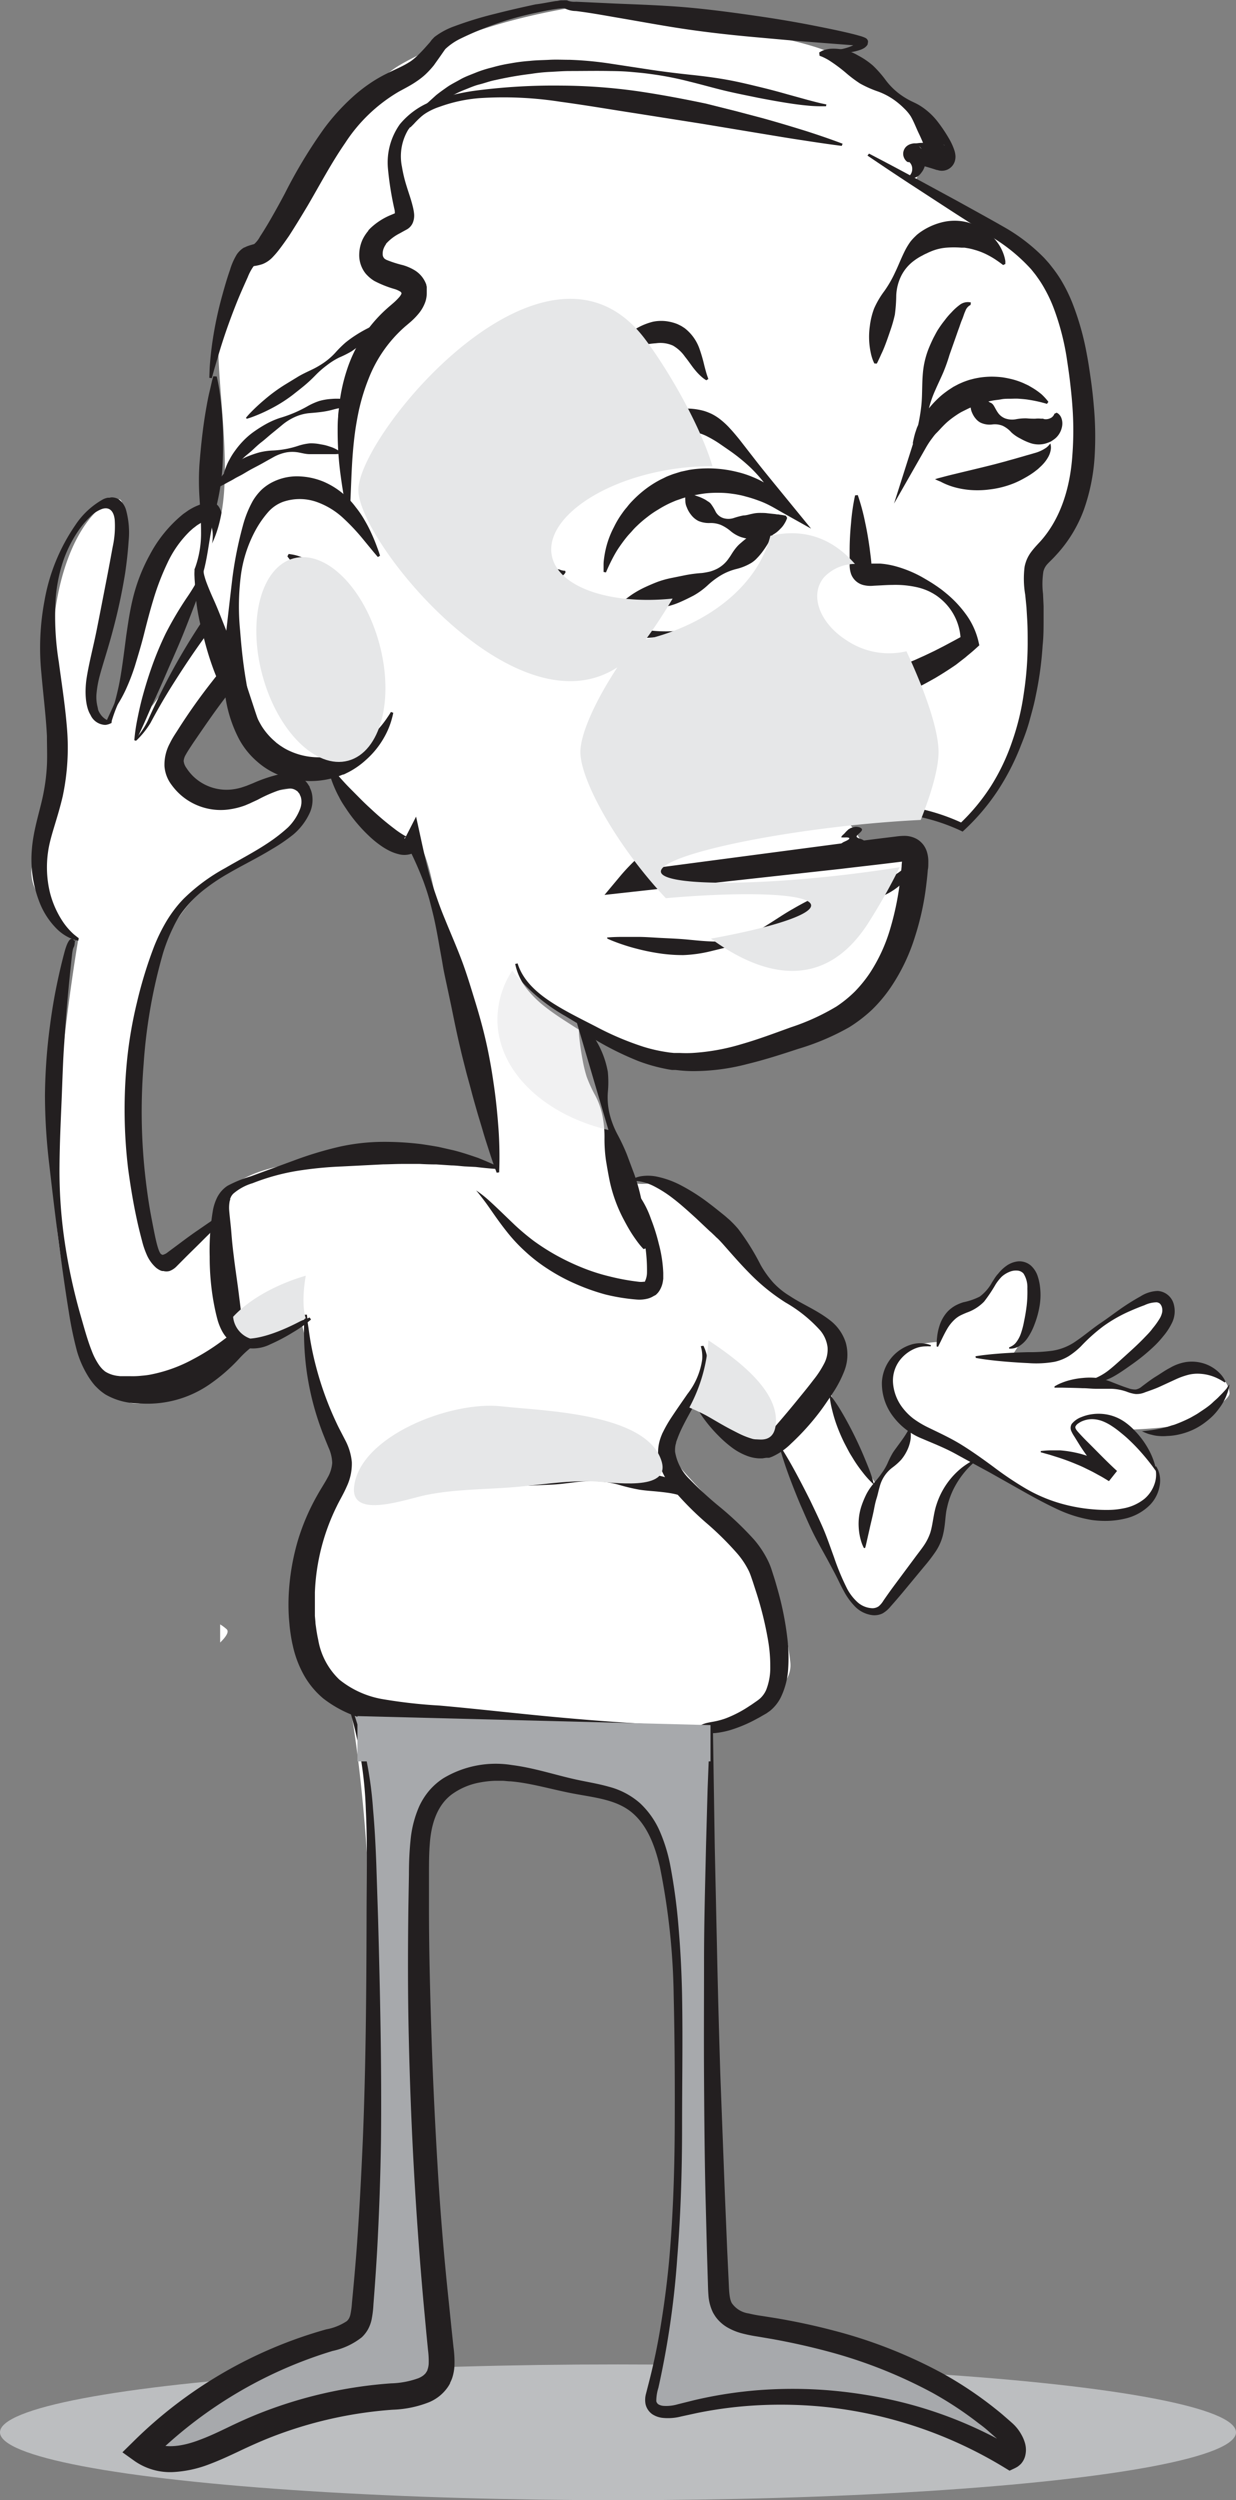 <?xml version="1.0" encoding="UTF-8"?>
<svg xmlns="http://www.w3.org/2000/svg" xmlns:xlink="http://www.w3.org/1999/xlink" viewBox="0 0 200.42 405.12">
  <rect x="0" y="0" width="200.42" height="405.12" fill="#808080" stroke="none"/>
  <defs>
    <style>.cls-1{fill:#fff;}.cls-2{fill:#231f20;}.cls-3{isolation:isolate;}.cls-4{fill:#bcbec0;}.cls-10,.cls-5{fill:#a7a9ac;}.cls-6,.cls-8,.cls-9{fill:#e6e7e8;}.cls-10,.cls-6,.cls-7{mix-blend-mode:multiply;}.cls-9{opacity:0.56;}</style>
    <symbol id="arm-up" data-name="arm-up" viewBox="0 0 45.63 146.9">
      <path class="cls-1" d="M30.92,3.11S26.44-.07,23.9,6,17.52,16.56,14,33.56c-1.89,2.44-1.51,5.34-3.3.46s3.43-14,2.55-18S16.45.31,14.08.29,5.75,5.08,3.84,18.48s.47,21.85,0,28.93-5.6,11-3.2,16.13a23.22,23.22,0,0,0,6.92,8.32S2.2,103,4.32,119.77C6.91,140.25,12,145.36,16,146.7s15.77-7.86,20.68-13.21a19.8,19.8,0,0,1,5.17-5.07l-4.26-15.91L22.14,123.18s-6.75-.43-6.35-22.21c1-18.2,4.32-27.62,8.27-33.16s6.56-5.72,9.86-8.39,8.83-4.73,9.74-9,.2-3.47-3.19-3-7.55,2.83-10.09,1.79-8.39-4.62-7.56-7S39.7,15.8,39.7,15.8L37.58,9.94,19.52,33.86s2.17-7.77,3.3-11.06S32.23,6.68,30.92,3.11Z"></path>
      <path class="cls-2" d="M33.26,115.08s-.49.46-1.39,1.35-2.26,2.13-3.93,3.8c-.83.84-1.77,1.75-2.78,2.75l-1.57,1.58a3.12,3.12,0,0,1-1.19.8,1.91,1.91,0,0,1-1,0l-.14,0-.07,0L21,125.3l-.16-.07a3.32,3.32,0,0,1-.63-.41,6,6,0,0,1-1.54-2.18,13.48,13.48,0,0,1-.71-2.09c-.32-1.21-.63-2.44-.9-3.73-.56-2.58-1-5.27-1.38-8.07A80.83,80.83,0,0,1,15.53,91a69.15,69.15,0,0,1,1.58-9.13,70.16,70.16,0,0,1,2.75-9,28.62,28.62,0,0,1,2.06-4.22,21.55,21.55,0,0,1,1.31-1.92,18.63,18.63,0,0,1,1.44-1.67,30.1,30.1,0,0,1,6.77-5c2.36-1.38,4.78-2.62,7-4.11a26.35,26.35,0,0,0,3.16-2.46,8.37,8.37,0,0,0,2-3.09,3.12,3.12,0,0,0,.15-1.58,1.86,1.86,0,0,0-.24-.65l0-.08,0,0s-.06-.1,0,0l-.16-.2c-.1-.12-.23-.31-.29-.31a1.92,1.92,0,0,0-1.17-.41,5.46,5.46,0,0,0-1.63.26A23.11,23.11,0,0,0,36.69,49l-1,.46-.29.14-.24.1-.47.2a11.94,11.94,0,0,1-2.22.6,9.84,9.84,0,0,1-8.18-2.21,10.2,10.2,0,0,1-1.58-1.73,5.68,5.68,0,0,1-1.13-3,7.3,7.3,0,0,1,.88-3.72c.49-1,.94-1.6,1.36-2.28a94.17,94.17,0,0,1,5.47-7.71c1.89-2.45,3.86-4.59,5.46-6.73a24.4,24.4,0,0,0,2.08-3.26,15.89,15.89,0,0,0,1.26-3.27,8.87,8.87,0,0,0,.29-3.06,5.44,5.44,0,0,0-.3-1.26,1.27,1.27,0,0,0-.31-.52c-.09,0-.16-.06-.49.1a5.39,5.39,0,0,0-1.06.86c-.36.36-.79.85-1.2,1.32l-1.21,1.41c-1.57,1.87-3,3.66-4.36,5.41-2.66,3.47-4.75,6.68-6.44,9.34S20.14,35,19.32,36.54A13.94,13.94,0,0,1,17,39.42c-.1-.07-.19,0-.29-.08a12.71,12.71,0,0,0,2.15-3.12c.7-1.58,1.76-3.89,3.25-6.76a106.23,106.23,0,0,1,6-10c1.25-1.86,2.62-3.81,4.17-5.79l1.18-1.5c.4-.49.79-1,1.33-1.58A9.68,9.68,0,0,1,36.6,9a4.74,4.74,0,0,1,1.3-.59,3.11,3.11,0,0,1,.74-.1,2.8,2.8,0,0,1,.44,0,1.87,1.87,0,0,1,.25.06A2.75,2.75,0,0,1,41,10.13a8.34,8.34,0,0,1,.55,2,13.12,13.12,0,0,1-.28,4.53,19.86,19.86,0,0,1-1.63,4.52,30.81,30.81,0,0,1-2.47,4c-1.82,2.55-3.77,4.76-5.59,7.1S28,37.22,26.21,39.83c-.43.66-.89,1.34-1.16,1.84a2.4,2.4,0,0,0-.36,1.05,2.36,2.36,0,0,0,.45,1.13,8,8,0,0,0,1.09,1.34,7.78,7.78,0,0,0,6.2,2.15A9.1,9.1,0,0,0,34.11,47l.48-.16.24-.08.18-.07.92-.37a24,24,0,0,1,4-1.38,7,7,0,0,1,2.31-.1,3.72,3.72,0,0,1,2.31,1.25,2.56,2.56,0,0,1,.35.47l.14.21a.68.68,0,0,1,.09.15l0,.08.07.15a4,4,0,0,1,.36,1.31A5.13,5.13,0,0,1,45.19,51a10.07,10.07,0,0,1-2.73,3.64A28.27,28.27,0,0,1,39,57c-2.37,1.45-4.83,2.63-7.17,4a30.81,30.81,0,0,0-3.41,2.25,19,19,0,0,0-4.35,4.5A15.6,15.6,0,0,0,23,69.67a28.17,28.17,0,0,0-1.65,4.17,85.81,85.81,0,0,0-3.15,18A94.76,94.76,0,0,0,18.36,109c.28,2.7.64,5.33,1.12,7.81s1,5.44,1.57,5.83c.05,0,0,0,0,0l.16.08-.06,0h0a.4.4,0,0,0,.22,0,2,2,0,0,0,.74-.4L23.89,121c1.12-.84,2.15-1.6,3.11-2.25,1.9-1.32,3.41-2.33,4.44-3l1.61-1Z"></path>
      <path class="cls-2" d="M16.69,39.34A29.86,29.86,0,0,1,17.17,36c.2-1,.47-2.31.86-3.74s.86-3,1.48-4.76a52.36,52.36,0,0,1,2.28-5.47,56.19,56.19,0,0,1,3.39-5.74,32.59,32.59,0,0,0,3.32-6.09c.88-2.13,1.25-4.45.54-5.8a1.26,1.26,0,0,0-.57-.71.23.23,0,0,0-.22,0,1.87,1.87,0,0,0-.31.15L27.7,4s-.16.09-.07.05l-.18.11c-.23.15-.52.31-.71.46s-.34.27-.51.39l-.55.49a17.49,17.49,0,0,0-3.62,5.13A40.73,40.73,0,0,0,19.8,16.5c-.61,2-1.12,4-1.56,5.75s-1,3.57-1.46,5.09a33.91,33.91,0,0,1-1.51,3.89A22,22,0,0,1,14,33.56a23.25,23.25,0,0,0-1.07,3c-.1-.07-.67-.08-.77-.15s1.17-2.57,1.34-3.14.37-1.38.6-2.4c.46-2.06.82-4.9,1.28-8.47.27-1.79.53-3.77,1.07-6a28.69,28.69,0,0,1,2.75-7.09,21.33,21.33,0,0,1,5.44-6.63l.87-.61c.32-.19.64-.38,1-.55s.52-.22.78-.33l.19-.08a2.19,2.19,0,0,1,.3-.12l.51-.14a2.58,2.58,0,0,1,1.13,0,1.59,1.59,0,0,1,.9.57,3.33,3.33,0,0,1,.61,1.71,9.82,9.82,0,0,1-.29,3.73,25.63,25.63,0,0,1-1.21,3.58c-1,2.28-2,4.5-2.83,6.64s-1.6,4.18-2.4,6.09-1.6,3.67-2.31,5.32-1.38,3.15-2,4.48-1.1,2.5-1.53,3.46c-.86,1.92-1.41,3-1.41,3Z"></path>
      <path class="cls-2" d="M13,36.55l-.24.12a2.4,2.4,0,0,1-.78.2,2.71,2.71,0,0,1-2.4-1.63c-.78-1.23-1-3.65-.6-6.11s1.08-5,1.61-7.65,1.1-5.61,1.7-8.69c.3-1.54.59-3.13.89-4.76a15.5,15.5,0,0,0,.33-4.39c-.13-1.3-.77-2.15-2-1.78a5.1,5.1,0,0,0-1.9,1.21A14.52,14.52,0,0,0,7.72,5.26a20.16,20.16,0,0,0-2.65,5.32,25.29,25.29,0,0,0-1.12,5.64A46.48,46.48,0,0,0,4.45,26.7c.45,3.41,1,6.82,1.3,10.46a38.08,38.08,0,0,1-.68,11.32c-.88,3.74-2,6.41-2.35,8.85A17.42,17.42,0,0,0,3,64,15.23,15.23,0,0,0,5,68.6a10.92,10.92,0,0,0,1.9,2.22c.5.41.78.61.78.61l-.08.42s-.31-.07-.91-.26A7.43,7.43,0,0,1,4.2,70a12.45,12.45,0,0,1-2.94-4.53A19.1,19.1,0,0,1,.08,57C.35,53.61,1.5,50.48,2,47.72a31.36,31.36,0,0,0,.52-4.36c.07-1.51,0-3.07,0-4.69-.16-3.23-.59-6.59-.9-10.15a41.37,41.37,0,0,1,.51-11.8,30.94,30.94,0,0,1,5-12.23A12.84,12.84,0,0,1,11.71.27a3.43,3.43,0,0,1,.67-.21l.29,0A1.86,1.86,0,0,1,13,0a2.21,2.21,0,0,1,1.1.28,3.23,3.23,0,0,1,1.27,1.84,14,14,0,0,1,.39,5.05c-.11,1.67-.3,3.33-.54,5a91.78,91.78,0,0,1-2,9.35c-.76,2.92-1.66,5.56-2.2,7.62a17,17,0,0,0-.47,2.78,6.51,6.51,0,0,0,.2,2.11,2.9,2.9,0,0,0,1.41,2,1.51,1.51,0,0,0,.59.14H13C13,36.3,13,36.38,13,36.55Z"></path>
      <path class="cls-2" d="M7.17,71.87s-.06-.51-.15.4-.25.24-.44,1.93c-.37,3.39-.88,8.21-1.24,14.06-.22,2.91-.3,6.11-.44,9.47s-.31,6.9-.34,10.61A78.85,78.85,0,0,0,5.31,120a92.44,92.44,0,0,0,2.59,12.28c.58,2,1.17,4.23,1.88,6a10.75,10.75,0,0,0,1.18,2.3,5.34,5.34,0,0,0,.62.74l.16.14h0l.07.06.14.12.29.17a5,5,0,0,0,1.72.54l.43.05.54,0,1.07,0a13.23,13.23,0,0,0,1.93-.08,12.12,12.12,0,0,0,1.82-.27,23.91,23.91,0,0,0,6.43-2.38,35.9,35.9,0,0,0,5.21-3.34c1.58-1.13,2.94-2.3,4.19-3.3l3.2-2.66c1.78-1.48,2.86-2.27,2.86-2.27l.26.29-.53.85c-.35.55.14,3.35-.53,4.35-1.35,2-4.28,2.86-7.06,5.87a28.46,28.46,0,0,1-5,4.34,17.7,17.7,0,0,1-11.41,3A10.79,10.79,0,0,1,12,145.36a8.89,8.89,0,0,1-.9-.67l-.37-.34-.41-.41A11.61,11.61,0,0,1,9,142.08a16.32,16.32,0,0,1-1.61-3.74A60.47,60.47,0,0,1,6.07,132c-.67-4.1-1.22-8.19-1.75-12.21s-1-8-1.44-11.84a96.32,96.32,0,0,1-.68-11,91.59,91.59,0,0,1,.59-9.55c.34-2.91.75-5.54,1.21-7.83s.93-4.26,1.36-5.86c.86-3.2,1.53-1.94,1.53-1.94Z"></path>
    </symbol>
  </defs>
  <title>brian50_1</title>
  <g class="cls-3">
    <g id="Layer_2" data-name="Layer 2">
      <g id="_1" data-name="1">
        <path class="cls-1" d="M126.84,235.86s3.69,4.5,9.42,20.07c1.57,2.86,3.14,5.45,4.86,5.19s7.43-7.26,7.43-7.26,2.76-5.52,4-9,2.79-8.19,6.22-8c0,0,8.65,5.45,11.2,6.45s9.31,2.35,13.15,1.1,5-4.3,4.66-5.28-3.56-5.92-3.56-5.92l-1.1-1.55s8.31-.25,10.37-1.38,5.92-3.45,5.89-4.55a4.07,4.07,0,0,0-2.71-3.41,8.42,8.42,0,0,0-7.47.82c-2.64,1.86-3.13,2.37-4.29,2.27s-5.36-1.06-6.14-1.15,5.11-5.29,6.14-5.87,5.69-5.07,4.53-6.64-1.58-2-2.68-1.62a33.33,33.33,0,0,0-7.92,4.23c-2.4,2-6.37,5.53-7.31,5.43s-7.62.1-7.62.1a24.59,24.59,0,0,0,1.91-3c.72-1.42,2.31-7.26.91-9.5s-1.18-2.3-1.67-2.25-2.61.48-4.49,3.82c-1.57,1.57-1.46,2.11-5,3.25-2.56,1.45-3.08,5.21-3.08,5.21s-4.45.12-5.87,1.47-4,4.73-1.71,8.88a22.29,22.29,0,0,0,2.89,3.53s-2.53,5-3.93,6.58a7.72,7.72,0,0,0-1.72,2.74s-3.5-5.29-4.53-7.49-3.14-7.92-3.14-7.92l-8.11,9.12Z"></path>
        <use id="arm-up-3" data-name="arm-up" width="45.63" height="146.9" transform="translate(5.09 80.59)" xlink:href="#arm-up"></use>
        <ellipse class="cls-4" cx="100.21" cy="394.12" rx="100.21" ry="11"></ellipse>
        <path class="cls-1" d="M36.76,264a6.84,6.84,0,0,0-1.06-.79v2.94C36.64,265.23,37.19,264.41,36.76,264Z"></path>
        <path class="cls-1" d="M170.3,88.5c1.71-2.17,6.35-14.36,5-27.24s-5-15.82-5-15.82-11-12.18-21.77-15.77c-.1-.9,1.33-3,1.12-4.05,1.58.71,4.71,1.57,4.27-.56-.66-3.17-10.15-13.54-18.76-15.31,3.53-2.21-25.66-7-38.78-9.16-2.7.56-13.82,1.86-25,6.73-15.73,6.86-5.3,6-10.15,7.5S50,27.4,48.44,32.48s-12.36,9.71-13,20.08,3.32,26.6-1.09,35.57,1.37,19.05,6.52,31.81c3.22,6.15,6.61,3.72,7.39,3s5.16,1.33,5.16,1.33l2.85,5.15s4.51,9.88,10.07,6.59c2.87-1.7,4.75,12.43,4.75,12.43l9.65,40.8s-11.32-2.45-20.58-1.81-18.54.86-23.39,5.5l-.44,2.87-.6.13v14.22l.82-.22s-.88,7.23,4.85,6.59,7.52-2,7.52-2,5.06,19.64,6.6,20.52c-2,7.5-10.37,23.17-5.74,33.1s7,8.43,7,8.43,3.56,17.83,3.56,49.6-1.32,47-1.77,48.55-2.8,3.53-7.58,5.19-22,10.48-26.18,15.78c-.44.66-1.1,2.65-.44,2.43s5.08.88,9.49-1.32,22.07-8.16,28.25-8.61,9.27-2.21,9.71-4.63-2.43-24.49-2.43-24.49-2.1-55.66-1.27-60.93A14.21,14.21,0,0,1,84,286.91c9.27,1.1,18.1,4.41,21.85,9.71s4,31.34,4,47.67a184.26,184.26,0,0,1-4.19,40.82c-.22,3.09,1.1,4.85,2.21,4.85s23.61-2.87,30.89-1.32,22.83,9.49,25.1,8.61-3.25-6-4.57-6.62-11.47-10.37-24.27-11.47-15.89-3.31-17.65-5.08-2.43-42.37-2.43-42.37v-51.2s13.89-4.94,13.22-11.12c-2.46-22.62-22-31.25-19.62-36.32s4-6,4-6,5.48,7.7,8.35,7.16a4.74,4.74,0,0,1,2.43-.29l11.29-9.66s1.67-2.15,1.67-2.15.93-4.47-.89-6-9.51-4.34-16.44-15.37c-1.49-2.37-8.18-10.05-12.59-9.17s-5.3-.88-5.3-.88L94.57,167s9.92,5,16.76,5.2,21.33-3.43,27.1-8.57,8.54-9.75,9-16.71,1.6-7.41.5-8.07-6.39-2.14-7.83-1.62a20.47,20.47,0,0,0-2.39-3.81s5.43.45,5.51-2.91c4,.62,12.13,3.37,12.13,3.37s5.27-2,10.73-17.39.39-20.5.61-21.25A28.89,28.89,0,0,1,170.3,88.5Z"></path>
        <path class="cls-2" d="M135.76,8.07l.4-.06a7.57,7.57,0,0,0,1.13-.26A7.57,7.57,0,0,0,139,7a1.62,1.62,0,0,0,.36-.27.42.42,0,0,0,.08-.12.16.16,0,0,0,0,0h0l-.06.31s0-.13,0,.1a.68.68,0,0,0,.26.41l.08.05s-.3,0-.49-.06l-.69-.07-7-.54c-2.72-.2-5.78-.49-9.13-.79s-7-.69-10.77-1.23-7.81-1.3-11.94-2c-2.07-.36-4.18-.74-6.31-1a4.16,4.16,0,0,1-1.87-.46l.08,0h0s0,0,0,0,.06,0,0,0l-.36,0-.78.08c-1.06.15-2.13.35-3.2.59A52.38,52.38,0,0,0,74.65,6.27a9.86,9.86,0,0,0-2.43,1.67l-.15.2-.23.33-.48.69c-.33.47-.67.94-1,1.41a14.39,14.39,0,0,1-1.26,1.38c-.21.21-.51.46-.71.62s-.53.41-.79.58c-1,.7-2.07,1.22-3,1.74a26.09,26.09,0,0,0-8.63,8.28c-2.28,3.3-4.13,6.83-6.09,10.17-1,1.67-2,3.31-3,4.86-.53.77-1.06,1.52-1.62,2.25a13.79,13.79,0,0,1-1,1.17,4.57,4.57,0,0,1-1.71,1.18,7.66,7.66,0,0,1-1.27.3h0l.06,0-.07,0-.06,0,0,0s0,0,0,0a.41.41,0,0,0-.14.11,8.15,8.15,0,0,0-.9,1.7c-.61,1.36-1.2,2.67-1.7,3.91-1,2.49-1.79,4.71-2.39,6.57s-1,3.33-1.31,4.34l-.43,1.55-.4-.06L34,59.6c.07-1.06.2-2.61.5-4.58A60.91,60.91,0,0,1,36,48c.37-1.34.77-2.77,1.29-4.25a10.49,10.49,0,0,1,1.12-2.54,4,4,0,0,1,.7-.77,2.72,2.72,0,0,1,.25-.19l.23-.15.07,0,.19-.1.26-.11c.66-.24,1.1-.32,1.13-.36a4.35,4.35,0,0,0,.93-1.21c.46-.7.91-1.43,1.36-2.19q1.33-2.27,2.67-4.8a79.58,79.58,0,0,1,6.39-10.56,34.84,34.84,0,0,1,4.53-5,25.1,25.1,0,0,1,2.75-2.18,22.31,22.31,0,0,1,3.08-1.78c1-.5,2-.92,2.85-1.4.22-.12.42-.25.59-.35s.39-.26.59-.42a11.27,11.27,0,0,0,1.09-1c.36-.36.73-.76,1.09-1.17l.56-.63L70,6.46,70.44,6a11.94,11.94,0,0,1,3.31-1.77,59.32,59.32,0,0,1,6.56-2c2.18-.56,4.36-1.05,6.53-1.52C87.93.58,89,.35,90.11.17c.28,0,.55-.09.84-.12l.45,0a1.85,1.85,0,0,1,.38,0l.17,0h0l.17.08a3.26,3.26,0,0,0,1.29.15l6.42.3c4.21.17,8.28.31,12.12.67s7.45.86,10.78,1.34,6.37,1,9.07,1.53,5,1,7,1.52l.71.2a5.23,5.23,0,0,1,.81.3l.15.09a.79.79,0,0,1,.28.44c0,.24,0,.08,0,.14-.12.64,0,.19-.07.35l0,0,0,.06a1.64,1.64,0,0,1-.16.22,1.85,1.85,0,0,1-.36.32,3,3,0,0,1-.67.32,7.92,7.92,0,0,1-2,.42,7.85,7.85,0,0,1-1.26,0l-.42-.06Z"></path>
        <path class="cls-2" d="M132.84,8.5l.4-.23a4.48,4.48,0,0,1,1.33-.36A7.82,7.82,0,0,1,139.16,9a12.36,12.36,0,0,1,2.39,1.63A18,18,0,0,1,143.63,13a11.12,11.12,0,0,0,2.4,2.35,12.72,12.72,0,0,0,1.46.9c.52.28,1,.45,1.67.86A11,11,0,0,1,152,19.66a24.77,24.77,0,0,1,2,3,9.8,9.8,0,0,1,.76,1.72,3.82,3.82,0,0,1,.17.88,2.59,2.59,0,0,1-.09.81,1.72,1.72,0,0,1-.09.26,2.19,2.19,0,0,1-2.54,1.28l-.2-.06-.09,0-.59-.19c-.83-.26-1.7-.5-2.44-.71l-.49-.14-.06,0s0,0,.16-.06l.24-.09a1.47,1.47,0,0,0,.35-.22,1.65,1.65,0,0,0,.2-.2,1.56,1.56,0,0,0,.34-1.23,1.52,1.52,0,0,0-.26-.67,1.62,1.62,0,0,0-.17-.2,1.27,1.27,0,0,0-.25-.19l.11.08h0l0,0,.05.06.1.11.23.25c.07.09.14.18.2.27l.12.23a3,3,0,0,1,.28.89,3,3,0,0,1-.12,1.48,2.93,2.93,0,0,1-.55,1,2,2,0,0,1-1.81.87l-.11-.38a1.64,1.64,0,0,0,.24-.3,1.54,1.54,0,0,0,.23-.87,1.47,1.47,0,0,0-.39-1,.29.29,0,0,0-.18-.09h0a.11.11,0,0,0,0,.06l0,0-.13-.07-.07,0,0,0h0l.09.07a1.94,1.94,0,0,1-.31-.24,1.56,1.56,0,0,1-.18-.22,1.68,1.68,0,0,1-.28-.7,1.64,1.64,0,0,1,.35-1.26,1.42,1.42,0,0,1,.21-.21,1.75,1.75,0,0,1,.38-.24,1.93,1.93,0,0,1,.32-.12,3.77,3.77,0,0,1,.46-.09l.24,0c.29,0,.53-.06.78-.07a14.91,14.91,0,0,1,3.06.17c.28.05.54.1.87.18l.09,0h.08l-.1,0a2.08,2.08,0,0,0-1.59.26,2,2,0,0,0-.82,1,2.35,2.35,0,0,0-.08.23,2,2,0,0,0-.08.62c0,.31,0,.14,0,.13-.09-.29-.27-.77-.43-1.22-.34-.92-.74-1.91-1.2-2.86s-.84-2-1.35-2.85a7.14,7.14,0,0,0-1.05-1.25,12.72,12.72,0,0,0-1.29-1.13,11.12,11.12,0,0,0-2.94-1.61,18,18,0,0,1-2.91-1.29,20.83,20.83,0,0,1-2.15-1.6,25.05,25.05,0,0,0-3-2.23,10.22,10.22,0,0,0-1-.51l-.43-.17Z"></path>
        <path class="cls-2" d="M114.53,61.62a6.22,6.22,0,0,1-.53-.36,9.07,9.07,0,0,1-1.31-1.32c-.51-.6-1-1.38-1.62-2.14A6.08,6.08,0,0,0,109.12,56a5,5,0,0,0-2.74-.38,15.66,15.66,0,0,0-4,.8,11.77,11.77,0,0,0-4.11,2.35,15,15,0,0,0-3.08,3.82c-.85,1.42-1.53,2.92-2.3,4.31s-1.38,2.8-2,4.24-1.16,2.75-1.75,4L87.5,78.77c-.55,1.13-1,2.17-1.52,3.09s-.9,1.72-1.27,2.38c-.73,1.32-1.25,2-1.25,2l-.38-.12a23.32,23.32,0,0,1,.09-2.4c.06-.75.15-1.67.31-2.7s.37-2.2.64-3.46a31.46,31.46,0,0,1,3.08-8.34A38.61,38.61,0,0,1,89.94,65a22.82,22.82,0,0,1,3.61-3.83l4-3.33c1.3-1.06,2.57-2.22,3.83-3.28a10.36,10.36,0,0,1,4.5-2.43,6.68,6.68,0,0,1,2.67,0,7.09,7.09,0,0,1,1.31.39c.23.11.48.23.66.33l.48.31a7.26,7.26,0,0,1,2.44,3.41,25,25,0,0,1,.76,2.63c.18.7.33,1.25.45,1.61l.21.6Z"></path>
        <path class="cls-2" d="M141.77,58.89s-.07-.15-.19-.42a7.72,7.72,0,0,1-.37-1.23,12.39,12.39,0,0,1-.16-4.43,12.12,12.12,0,0,1,.69-2.83,14.32,14.32,0,0,1,1.66-2.82,18.64,18.64,0,0,0,1.73-3c.51-1.05.94-2.18,1.51-3.34a11.06,11.06,0,0,1,1-1.68,8.59,8.59,0,0,1,.71-.78l.31-.3c.13-.11.29-.23.43-.34a10.63,10.63,0,0,1,3.65-1.7,8.45,8.45,0,0,1,3.81-.07,8.83,8.83,0,0,1,.9.25l.34.12.44.18a8.43,8.43,0,0,1,1.45.8,8.66,8.66,0,0,1,2,1.92,7.23,7.23,0,0,1,1,1.82,6.24,6.24,0,0,1,.34,1.27l0,.46-.36.18s-.5-.4-1.31-.94a14.47,14.47,0,0,0-1.47-.83,11,11,0,0,0-1.89-.71,8.77,8.77,0,0,0-1-.24l-.59-.1-.53,0a15.74,15.74,0,0,0-2.4,0,8.13,8.13,0,0,0-2.56.63l-.29.12-.39.19a5,5,0,0,0-.62.31,8.67,8.67,0,0,0-1.34.82,6.9,6.9,0,0,0-2.13,2.49,7.89,7.89,0,0,0-.81,3.17A25.28,25.28,0,0,1,145.1,51a22.3,22.3,0,0,1-.74,2.58c-.53,1.57-1,2.88-1.47,3.82-.2.47-.39.84-.51,1.11s-.22.41-.22.41Z"></path>
        <path class="cls-2" d="M98.06,68.91a24.61,24.61,0,0,1,4.31-1.55,33,33,0,0,1,4.49-.88c.76-.1,1.52-.17,2.28-.22s1.52-.09,2.35-.06a10.85,10.85,0,0,1,2.58.36c.22.06.44.14.66.22l.36.15.27.12a8.53,8.53,0,0,1,1.19.72,12.51,12.51,0,0,1,1.83,1.67c.54.58,1,1.14,1.5,1.75l2.8,3.6c.93,1.19,1.88,2.35,2.83,3.52l2.87,3.51,3.14,3.84L127,83.13c-.68-.38-1.42-.83-2.06-1.16a14.26,14.26,0,0,0-2-.88,20.13,20.13,0,0,0-2.07-.65,10.24,10.24,0,0,0-1-.24q-.52-.11-1.06-.18a15.47,15.47,0,0,0-2.13-.17,18.48,18.48,0,0,0-2.12.08c-.7.07-1.39.2-2.07.33s-1.35.33-2,.54c-.3.12-.71.24-.93.33s-.77.32-1.06.46a18.33,18.33,0,0,0-1.81,1,15.16,15.16,0,0,0-1.76,1.21,18.26,18.26,0,0,0-1.64,1.41c-.27.25-.52.51-.76.79s-.5.54-.74.82c-.48.57-.92,1.17-1.35,1.79s-.81,1.28-1.18,2-.69,1.4-1,2.14l-.39-.07c0-.41,0-.82,0-1.24s.06-.83.12-1.24a15.29,15.29,0,0,1,.57-2.45,14.89,14.89,0,0,1,1-2.36,14.53,14.53,0,0,1,1.32-2.21q.37-.54.78-1a10.17,10.17,0,0,1,.86-1,18.93,18.93,0,0,1,1.95-1.77,16.86,16.86,0,0,1,2.27-1.5c.4-.23.73-.36,1.09-.55s.85-.36,1.29-.53l1.28-.4,1.3-.28a17.76,17.76,0,0,1,2.64-.25,19.46,19.46,0,0,1,5.22.58,15.91,15.91,0,0,1,2.48.81,14.7,14.7,0,0,1,2.32,1.18,15.92,15.92,0,0,1,2.05,1.52c.67.57,1.19,1.09,1.79,1.64l-1.36,1.31a28,28,0,0,0-2.25-3.79,23.79,23.79,0,0,0-2.86-3.35,29.46,29.46,0,0,0-3.42-2.78l-1.8-1.24a17.5,17.5,0,0,0-1.71-1,6.82,6.82,0,0,0-.77-.36l-.25-.1-.16-.05-.4-.12a10.75,10.75,0,0,0-1.83-.3c-.66-.06-1.38-.08-2.11-.11L107,69.54l-4.39-.11-2.23,0c-.75,0-1.5,0-2.27-.09Z"></path>
        <path class="cls-2" d="M125.73,85.72s-.05.13-.16.34-.23.5-.42.85a15.61,15.61,0,0,1-1.68,2.71c-.21.26-.44.54-.71.81l-.2.21-.25.22a5.58,5.58,0,0,1-.45.33,8.59,8.59,0,0,1-2.43,1,9.48,9.48,0,0,0-2.48,1,12.68,12.68,0,0,0-2.2,1.65,12.09,12.09,0,0,1-2.28,1.66c-.81.42-1.62.82-2.41,1.15a11,11,0,0,1-2.36.7,16.65,16.65,0,0,1-2.2.24,15.65,15.65,0,0,1-1.89,0,12.88,12.88,0,0,1-1.48-.19,8.41,8.41,0,0,1-1.32-.33l-.08-.39a8.57,8.57,0,0,1,1.06-.85A14.17,14.17,0,0,1,103,96c.48-.29,1-.58,1.63-.87s1.25-.56,1.95-.83a15.24,15.24,0,0,1,2.22-.63l2.42-.49a21.79,21.79,0,0,1,2.61-.33,13.19,13.19,0,0,0,1.31-.24,6.76,6.76,0,0,0,1.2-.48,5.12,5.12,0,0,0,1.85-1.69c.26-.34.45-.69.66-1a8.28,8.28,0,0,1,.69-.9,5.58,5.58,0,0,1,.4-.4l.35-.3c.25-.22.51-.42.77-.63a9.2,9.2,0,0,1,3-1.63,5.17,5.17,0,0,1,1-.2h.38Z"></path>
        <path class="cls-2" d="M157.38,49.41a1.71,1.71,0,0,0-.85,1c-.2.4-.31.87-.53,1.38s-.36,1-.53,1.45-.33.94-.5,1.41l-1,2.83a28.73,28.73,0,0,1-1,2.83c-.4.94-.86,1.87-1.28,2.84a17.69,17.69,0,0,0-1.06,3,22.22,22.22,0,0,0-.52,6.26L148,71.86a16.89,16.89,0,0,1,.4-1.71l.28-.84.36-.81A12,12,0,0,1,150,67a15.32,15.32,0,0,1,1.11-1.41c.4-.45.82-.87,1.27-1.28s.94-.77,1.43-1.12l.77-.5.81-.43c.28-.13.56-.25.84-.37l.43-.16.5-.17.77-.2c.32-.07.64-.13,1-.19a14.27,14.27,0,0,1,1.82-.14,14.85,14.85,0,0,1,1.8.11,16.69,16.69,0,0,1,1.75.36,12.35,12.35,0,0,1,1.67.59l.79.37.75.44a11.63,11.63,0,0,1,1.39,1A9.63,9.63,0,0,1,170,65.11l-.23.33c-.53-.15-1-.28-1.55-.4s-1-.2-1.51-.28-1-.11-1.48-.15-1,0-1.45,0-.95,0-1.41.09-.92.12-1.37.2-.89.19-1.32.31c-.19.07-.38.13-.58.18l-.75.26.06,0h0l0,0-.08,0-.16.06-.31.12c-.2.09-.4.19-.61.26-.4.19-.8.39-1.2.59s-.78.45-1.16.71-.74.53-1.1.83-.68.62-1,.95-.63.69-.95,1-.6.73-.9,1.12a14,14,0,0,0-.79,1.23l-5.18,9.08L148,72.06a30.49,30.49,0,0,0,1.38-6.19c.24-2.1.05-4.32.4-6.49a14.14,14.14,0,0,1,.91-3.16q.32-.76.69-1.51c.27-.49.51-1,.82-1.45a16.32,16.32,0,0,1,1-1.38,11.12,11.12,0,0,1,1.08-1.26,8.85,8.85,0,0,1,1.29-1.18,2.16,2.16,0,0,1,1.86-.43Z"></path>
        <path class="cls-2" d="M151.62,77.65a9.17,9.17,0,0,1,.94-.27c.59-.16,1.38-.37,2.32-.59,1.87-.46,4.21-1,6.51-1.59l1.72-.46c.56-.17,1.13-.31,1.67-.47s1.08-.3,1.59-.46l.75-.21.65-.19a6.11,6.11,0,0,0,1.91-.89,3.29,3.29,0,0,0,.47-.46l.16-.2a2.4,2.4,0,0,1,.07.26,2.3,2.3,0,0,1,0,.77A3.57,3.57,0,0,1,170,74a5.94,5.94,0,0,1-.93,1.27c-.19.21-.41.4-.63.61s-.46.37-.68.55a13.41,13.41,0,0,1-1.57,1,14.68,14.68,0,0,1-1.81.89,15.29,15.29,0,0,1-4,1,14.36,14.36,0,0,1-2,.12,13.86,13.86,0,0,1-3.53-.47,11.11,11.11,0,0,1-2.36-.94A9.17,9.17,0,0,1,151.62,77.65Z"></path>
        <path class="cls-2" d="M139.09,80.22a34,34,0,0,1,1.18,4.36c.32,1.46.56,2.92.76,4.38.09.73.19,1.46.26,2.2a2.08,2.08,0,0,0,.09.57.67.67,0,0,0-.15-.24.6.6,0,0,0-.25-.17,4.61,4.61,0,0,0,.58,0c.36,0,.73,0,1.16,0a13.77,13.77,0,0,1,2.37.4,19.32,19.32,0,0,1,4.4,1.78c.68.39,1.35.78,2,1.21l.49.33.45.32c.31.22.63.48.92.72a18.31,18.31,0,0,1,3.22,3.38,12.16,12.16,0,0,1,2.08,4.44l.15.66-.75.68c-.48.44-1,.84-1.48,1.26L155,107.72q-1.6,1.1-3.28,2.1c-1.13.64-2.27,1.28-3.45,1.82-.59.27-1.2.51-1.8.76l-1.84.66-1.87.55-1.9.44c-.64.13-1.27.26-1.91.36l-1.93.26-1.94.14c-.65,0-1.3,0-1.94,0s-1.29-.06-1.94-.09-1.29-.14-1.93-.24l0-.4c.61-.22,1.21-.42,1.82-.61s1.2-.41,1.79-.58,1.18-.41,1.77-.59l1.75-.61,1.73-.61c.57-.23,1.14-.43,1.71-.64l3.38-1.35,3.34-1.39c.55-.25,1.11-.48,1.67-.71l1.65-.74,1.64-.78,1.62-.83,1.61-.86c.54-.29,1.07-.59,1.62-.86l-.6,1.34a9,9,0,0,0-3.21-7.2,8.67,8.67,0,0,0-.83-.63l-.47-.29-.45-.24a9.57,9.57,0,0,0-2-.72,16,16,0,0,0-4.14-.4c-.68,0-1.38.05-2,.08l-1,.05A4.81,4.81,0,0,1,140,94.8,2.87,2.87,0,0,1,138,93a4.67,4.67,0,0,1-.23-1.61c0-.74,0-1.48,0-2.21,0-1.48.09-3,.23-4.44a34,34,0,0,1,.65-4.47Z"></path>
        <path class="cls-2" d="M140.91,24.89q3.64,1.89,7.25,3.84l7.2,3.91c2.39,1.33,4.77,2.62,7.18,4a29.35,29.35,0,0,1,6.81,5.19l.68.76c.23.27.47.59.7.88A20.81,20.81,0,0,1,172,45.3a25.29,25.29,0,0,1,1.92,3.88,44.15,44.15,0,0,1,2.3,8.17c.27,1.38.46,2.73.66,4.13s.35,2.74.47,4.14a54.55,54.55,0,0,1,.14,8.45,31.58,31.58,0,0,1-1.72,8.47,21.88,21.88,0,0,1-4.62,7.51c-.5.56-1,1-1.34,1.38a2.77,2.77,0,0,0-.39.56,2,2,0,0,0-.12.27,2.82,2.82,0,0,0-.11.33,13.26,13.26,0,0,0-.06,3.64l.09,2,0,2.11c0,1.4,0,2.79-.15,4.18a56.39,56.39,0,0,1-1.13,8.26c-.26,1.37-.65,2.7-1,4s-.85,2.65-1.37,3.94a39.11,39.11,0,0,1-3.8,7.41,35.11,35.11,0,0,1-5.39,6.35l-.29.27-.37-.18a31.39,31.39,0,0,0-6.72-2.23,51.19,51.19,0,0,0-7.08-.95c-2.38-.18-4.8-.23-7.17-.2a65.42,65.42,0,0,0-7.12.48,46.91,46.91,0,0,0-6.94,1.38l-.83.24-.86.27c-.58.18-1.09.38-1.65.58q-1.64.62-3.21,1.38A30.78,30.78,0,0,0,103.37,144l-1.53-2.77,33.87-4.47c2.82-.37,5.65-.74,8.47-1.08l1.06-.13a11.15,11.15,0,0,1,1.31-.11,4.15,4.15,0,0,1,2.09.5,3.32,3.32,0,0,1,.59.42l.15.14a3.94,3.94,0,0,1,.29.32,3.73,3.73,0,0,1,.59,1.08,5.23,5.23,0,0,1,.27,1.77c0,.49,0,.92-.08,1.25-.06.7-.12,1.41-.22,2.17a44.5,44.5,0,0,1-1.88,8.74,30.92,30.92,0,0,1-3.95,8.21,23.43,23.43,0,0,1-3,3.57,23.74,23.74,0,0,1-3.7,2.84,39.62,39.62,0,0,1-8.25,3.5c-2.7.89-5.46,1.78-8.31,2.47a34.63,34.63,0,0,1-8.81,1.14,22.28,22.28,0,0,1-2.25-.13l-.56-.06-.14,0-.17,0-.26,0c-.36-.06-.68-.1-1.07-.19a27.32,27.32,0,0,1-4.32-1.23A49.55,49.55,0,0,1,95.74,168c-1.24-.74-2.44-1.51-3.64-2.28s-2.42-1.57-3.56-2.46a17.56,17.56,0,0,1-3.14-3.06,9.71,9.71,0,0,1-1.86-4l.39-.1c.83,2.7,3,4.65,5.29,6.17s4.91,2.78,7.42,4.08a47.54,47.54,0,0,0,7.68,3.26,25,25,0,0,0,3.95.89c.31.06.7.08,1,.12l.27,0h.07s0,0,0,0h.16l.5,0a19.57,19.57,0,0,0,2,0,34.75,34.75,0,0,0,8-1.44c2.66-.76,5.29-1.75,8-2.73a36.41,36.41,0,0,0,7.36-3.36,19.77,19.77,0,0,0,3-2.44,21.32,21.32,0,0,0,2.43-3,26.84,26.84,0,0,0,3.3-7.19,46.27,46.27,0,0,0,1.62-8c.09-.65.15-1.36.22-2.07,0-.38.06-.65.06-.88a1.5,1.5,0,0,0,0-.34.6.6,0,0,0,.09.14.79.79,0,0,0,.12.12s0,0,0,0l0,0a.81.81,0,0,0,.16.11c.18.09.19,0,0,.05a7.87,7.87,0,0,0-.82.08l-1.06.13c-2.83.35-5.66.66-8.49,1l-34,3.74-4.24.47,2.71-3.24a32.28,32.28,0,0,1,12.21-8.83q1.73-.73,3.51-1.3c.59-.18,1.22-.38,1.8-.53l.88-.23.92-.21a52.58,52.58,0,0,1,7.32-1.08,67.31,67.31,0,0,1,7.34-.16c2.45.07,4.86.27,7.28.49a57.93,57.93,0,0,1,7.23,1.14,32.62,32.62,0,0,1,7,2.39l-.67.1a32.59,32.59,0,0,0,5.12-6.15,33.93,33.93,0,0,0,3.45-7.24,40.51,40.51,0,0,0,1.89-7.8,54.21,54.21,0,0,0,.63-8c0-1.34,0-2.68-.08-4l-.12-2-.2-2a15.42,15.42,0,0,1-.1-4.52,6,6,0,0,1,.17-.66,5.66,5.66,0,0,1,.26-.68,6,6,0,0,1,.71-1.16c.53-.69,1-1.16,1.43-1.63,3.33-3.73,4.84-8.8,5.18-14a52.65,52.65,0,0,0,0-7.91c-.09-1.32-.23-2.63-.39-4s-.36-2.66-.56-4A41,41,0,0,0,171,50.31a22.87,22.87,0,0,0-1.6-3.5,18,18,0,0,0-1-1.61c-.18-.25-.34-.49-.54-.75l-.64-.8a28.27,28.27,0,0,0-6-5c-2.24-1.48-4.58-2.94-6.87-4.42l-6.87-4.47q-3.43-2.25-6.82-4.55Z"></path>
        <path class="cls-2" d="M136.49,23.64s-2.3-.28-6.26-.9c-2-.29-4.39-.7-7.14-1.15l-9.23-1.53L103,18.35c-3.86-.59-7.92-1.29-12.14-1.86a59.89,59.89,0,0,0-13.07-.59,24.53,24.53,0,0,0-6.5,1.4,10.11,10.11,0,0,0-5.11,3.74,8.39,8.39,0,0,0-1,6,22.37,22.37,0,0,0,.76,3.15c.32,1.06.71,2.09,1,3.3a8.1,8.1,0,0,1,.19,1,3.12,3.12,0,0,1-.19,1.6A2.23,2.23,0,0,1,66,37.16l-.46.25-.7.39a7.64,7.64,0,0,0-2.17,1.62l-.09.11,0,.06,0,0,0,0a2.7,2.7,0,0,0-.19.29,3.69,3.69,0,0,0-.19.41,2.35,2.35,0,0,0-.15.9,1,1,0,0,0,.18.58s.05.05.07.09,0,0,0,0l0,0,.07.07c.06.07,0,0,0,0a2.93,2.93,0,0,0,.3.18,18.56,18.56,0,0,0,2.65.85,7.94,7.94,0,0,1,1.93.84A4.47,4.47,0,0,1,69.08,46l.06.17,0,.09.06.21,0,.19,0,.09,0,.21c0,.16,0,.32,0,.47a4.45,4.45,0,0,1-.22,1.45,6.23,6.23,0,0,1-1.15,2,11.17,11.17,0,0,1-1.28,1.3l-.61.52-.24.2-.28.25a21.69,21.69,0,0,0-5.66,8.24,32.73,32.73,0,0,0-1.41,4.43l-.13.54-.11.53c-.08.38-.15.75-.21,1.08-.12.68-.24,1.38-.33,2.05-.36,2.69-.49,5.1-.58,7.09l-.26,6.31-.4,0-.33-1.63c-.2-1.06-.48-2.63-.75-4.64a53,53,0,0,1-.5-7.37c0-.72,0-1.46.08-2.25,0-.4.06-.78.1-1.15l.06-.61.08-.61a28,28,0,0,1,1.14-5.09A22.71,22.71,0,0,1,62.74,50l.28-.25.33-.28.52-.45a9.82,9.82,0,0,0,.84-.84,2.23,2.23,0,0,0,.39-.59s0-.09,0-.06a.21.21,0,0,0,0,.09s0,0,0,0l0-.09,0-.19,0,.12h0s0,0-.13-.17a3.92,3.92,0,0,0-.94-.44,17.38,17.38,0,0,1-3.34-1.33,5.77,5.77,0,0,1-1-.77l-.25-.25-.19-.22a4.8,4.8,0,0,1-1-3.12,6.07,6.07,0,0,1,.52-2.3,6.42,6.42,0,0,1,.59-1,4.56,4.56,0,0,1,.29-.38l.08-.1,0-.05.09-.1.19-.2a10.71,10.71,0,0,1,3.29-2.16l.81-.34.2-.08.1,0,0,0,0,0a1,1,0,0,0-.39.44c-.07.24,0,.1,0-.06A5,5,0,0,0,64,34.1a51.56,51.56,0,0,1-1.1-6.85,10.69,10.69,0,0,1,1.94-7.12,12.65,12.65,0,0,1,6-4,35,35,0,0,1,6.78-1.51A98,98,0,0,1,91,13.87a92.17,92.17,0,0,1,12.48.92c3.93.58,7.61,1.29,11,2L119.31,18l4.32,1.14c2.7.75,5,1.45,7,2.07,3.84,1.23,6,2.08,6,2.08Z"></path>
        <path class="cls-2" d="M53.59,124.18c.53.67,1.07,1.29,1.62,1.91s1.1,1.21,1.68,1.79S58,129,58.6,129.6s1.16,1.12,1.75,1.66c1.17,1.09,2.39,2.11,3.57,3a14.44,14.44,0,0,0,1.65,1.12c.22.14.39.14.2.24s-.2.2-.19.25.06,0,.11-.07l1.78-3.48.71,3.25c.5,2.3,1,4.61,1.65,6.83.32,1.12.71,2.22,1.09,3.32s.8,2.19,1.25,3.27c.88,2.17,1.83,4.33,2.66,6.52s1.5,4.44,2.19,6.68,1.32,4.5,1.83,6.78c.26,1.14.48,2.29.69,3.44s.38,2.31.55,3.47c.34,2.32.57,4.66.74,7a65,65,0,0,1,.11,7.08l-.4.06c-.43-1.11-.81-2.22-1.17-3.34s-.73-2.23-1.05-3.34-.68-2.23-1-3.35-.64-2.23-.93-3.35-.62-2.23-.9-3.35-.58-2.24-.83-3.36c-.54-2.24-1-4.51-1.46-6.77l-.72-3.39c-.24-1.13-.5-2.26-.69-3.41s-.41-2.29-.61-3.44-.41-2.29-.65-3.43-.53-2.27-.82-3.39-.66-2.22-1.06-3.32a57.43,57.43,0,0,0-2.89-6.36l2.49-.23a2.79,2.79,0,0,1-.3,1.11,2.33,2.33,0,0,1-1.12,1,3.58,3.58,0,0,1-2.25.09,7.07,7.07,0,0,1-1.49-.56,10.59,10.59,0,0,1-1.23-.73,16.16,16.16,0,0,1-2.09-1.71,24.24,24.24,0,0,1-1.81-1.91,25.05,25.05,0,0,1-1.59-2.07c-.48-.73-1-1.45-1.37-2.22a18.78,18.78,0,0,1-1.09-2.38,11.2,11.2,0,0,1-.66-2.54Z"></path>
        <path class="cls-2" d="M94.16,165.65l.37.3a7.73,7.73,0,0,1,.92.94,14.92,14.92,0,0,1,3.11,6.79,17,17,0,0,1,0,3.33,11.51,11.51,0,0,0,.28,3.46,14.56,14.56,0,0,0,1.28,3.34,32.35,32.35,0,0,1,1.53,3.25l1.2,3.21a30.79,30.79,0,0,1,1.46,5.88,35.84,35.84,0,0,1,.42,4.38,13.91,13.91,0,0,1,0,1.74l-.38.13a12.81,12.81,0,0,1-1.11-1.35c-.32-.44-.71-1-1.09-1.63s-.79-1.38-1.21-2.19a24.05,24.05,0,0,1-2.07-5.82c-.23-1.11-.43-2.27-.62-3.44a24.5,24.5,0,0,1-.23-3.64,17.58,17.58,0,0,0-.34-3.59,12.37,12.37,0,0,0-1.18-3.27,22.37,22.37,0,0,1-1.37-3,21.64,21.64,0,0,1-.66-2.72,42.19,42.19,0,0,1-.59-4.21c0-.52-.07-1-.09-1.26s0-.47,0-.47Z"></path>
        <path class="cls-2" d="M137.92,134.19l.19-.07.45-.12a1.35,1.35,0,0,1,.54,0,1.33,1.33,0,0,1,.47.15c.11.08.24.17.2.34s-.28.4-.52.61-.41.39-.34.5.25.21.56.31a1.81,1.81,0,0,1,.72.37,2.63,2.63,0,0,1,.33.46c.18.32-.06.62-.35.83a2.17,2.17,0,0,1-.52.25,2.51,2.51,0,0,1-.55.12l-.44,0h-.18l-.39-.1-1.47-.74c-.25-.14-.46-.25-.28-.36l.3-.21c.1-.08.39-.19.65-.32s.44-.27.43-.37-.21-.15-.51-.15a6.49,6.49,0,0,1-.73,0c-.11,0-.06-.11,0-.18a1.38,1.38,0,0,1,.26-.28,3.34,3.34,0,0,0,.36-.37c.11-.13.24-.24.33-.33l.15-.14Z"></path>
        <path class="cls-2" d="M61.27,90.26l-.68-.8-1.86-2.26a33.23,33.23,0,0,0-3-3.18,12.45,12.45,0,0,0-4.39-2.69,8.33,8.33,0,0,0-5.49,0,6,6,0,0,0-2.39,1.67A16.59,16.59,0,0,0,41.39,86,21.1,21.1,0,0,0,39,93.72a39.82,39.82,0,0,0-.06,8.51c.22,2.88.53,5.69,1,8.35a19.13,19.13,0,0,0,2.48,7.06,10.92,10.92,0,0,0,2.15,2.49l.3.27,0,0,0,0,0,0,.1.07.19.14c.28.22.45.31.64.44a9.1,9.1,0,0,0,1.34.71,11.33,11.33,0,0,0,5.76.89,11.09,11.09,0,0,0,1.35-.21l.33-.07.08,0c-.06,0,0,0,0,0l.18-.06c.24-.07.5-.15.67-.22a13.44,13.44,0,0,0,2.25-1,15.6,15.6,0,0,0,3.3-2.64,16.1,16.1,0,0,0,1.77-2.22c.38-.55.56-.87.56-.87l.38.14s-.06.36-.24,1a12.68,12.68,0,0,1-1.16,2.84,14.12,14.12,0,0,1-3.05,3.81A13.16,13.16,0,0,1,56.73,125c-.27.15-.48.24-.71.36l-.17.08-.13.06-.1,0-.41.16a12.47,12.47,0,0,1-1.73.54,13.92,13.92,0,0,1-7.95-.5,12.1,12.1,0,0,1-3.86-2.32,12.83,12.83,0,0,1-2.9-3.61A21.44,21.44,0,0,1,36.36,111a43.44,43.44,0,0,1,.34-8.83c.33-2.9.66-5.79,1-8.64a62.68,62.68,0,0,1,1.69-8.38,17.39,17.39,0,0,1,1.61-4,8.82,8.82,0,0,1,1.44-1.82,7.73,7.73,0,0,1,2-1.33,8.8,8.8,0,0,1,4.3-.8,11.3,11.3,0,0,1,3.82.89A12.82,12.82,0,0,1,57.7,82.2a16,16,0,0,1,1.46,2.16,20.46,20.46,0,0,1,1,1.92c.55,1.17.89,2.12,1.13,2.77s.33,1,.33,1Z"></path>
        <path class="cls-2" d="M46.81,89.76l.52.08a7.24,7.24,0,0,1,1.41.38,10.23,10.23,0,0,1,2.07,1A12.9,12.9,0,0,1,53.14,93a11.53,11.53,0,0,1,2.15,2.77,11.78,11.78,0,0,1,1.17,3.74c.23,1.33.44,2.65.75,4l.22,1a3.29,3.29,0,0,1,.15,1.24,1.6,1.6,0,0,1-.13.46l-.06.12-.06.09a1.67,1.67,0,0,1-.18.22,2,2,0,0,1-.76.48l-.37.12-.09,0h-.16l-.13,0a2.87,2.87,0,0,1-.55.07,7.73,7.73,0,0,1-2.5-.39,20,20,0,0,1-1.94-.77,5.55,5.55,0,0,0-1.43-.48c-.37,0-.4.05-.46.12l0,0h0l.14-.09h0l0,0-.09.07a1.26,1.26,0,0,0-.15.13l.09,0c.07-.07,0,0,0,0a2.34,2.34,0,0,0-.08.76,8.76,8.76,0,0,0,.49,2.44c.33.94.62,1.71.92,2.4a11.66,11.66,0,0,0,.89,1.7,7.15,7.15,0,0,0,.8,1c.22.23.35.34.35.34l-.14.38s-.18,0-.54,0a5,5,0,0,1-1.49-.45,7.55,7.55,0,0,1-2-1.38A15.51,15.51,0,0,1,46,110.89a9.13,9.13,0,0,1-1.53-3.68,5.47,5.47,0,0,1,.24-2.73,4.27,4.27,0,0,1,1-1.51c.13-.13.27-.26.41-.38s.14-.1.22-.15l.38-.23L47,102a4.48,4.48,0,0,1,3.26-.06,9,9,0,0,1,2.12,1.14c.58.39,1.06.81,1.53,1.17.23.19.45.36.68.52l.6.36a5.57,5.57,0,0,1,.89.26,1.46,1.46,0,0,0,0-.74c0-.32-.06-.64-.12-1a8,8,0,0,0-1.53-3.4c-.72-1-1.53-1.83-2.17-2.66S51.14,96,50.58,95.27s-1.06-1.43-1.54-2l-1.26-1.61c-.34-.45-.66-.84-.87-1.1s-.31-.42-.31-.42Z"></path>
        <path class="cls-2" d="M35.14,61l.16.7c.09.46.23,1.13.34,2a55.18,55.18,0,0,1,.53,7.1c0,1.47,0,3.05-.09,4.73a34.53,34.53,0,0,1-.7,5.24c-.38,1.81-.84,3.66-1.19,5.56s-.58,3.87-1.07,5.84l-.1.37,0,.18c0-.09,0,0,0,0s0,0,0,0a4.33,4.33,0,0,0,.11.55,11.86,11.86,0,0,0,.43,1.32c.34.89.72,1.77,1.11,2.63.78,1.73,1.42,3.48,2.1,5.14s1.35,3.27,1.9,4.81,1.05,3,1.48,4.37l1.22,3.71c.37,1.1.69,2.06,1,2.84a20.38,20.38,0,0,0,1,2.43l-.28.29s-.23-.12-.64-.39a11.6,11.6,0,0,1-1.59-1.38,21.8,21.8,0,0,1-2-2.49,32.51,32.51,0,0,1-2.16-3.5,36.37,36.37,0,0,1-2-4.36,47.23,47.23,0,0,1-1.59-5.1A41.19,41.19,0,0,1,31.89,98q-.17-1.47-.27-3c0-.51-.07-1-.08-1.54a6.79,6.79,0,0,1,0-.91l0-.18,0-.14.07-.16.12-.33a16.53,16.53,0,0,0,.87-5.59c0-1.92-.15-3.82-.26-5.64a41.14,41.14,0,0,1,0-5.24c.13-1.66.28-3.23.45-4.67s.36-2.77.56-3.94.39-2.2.58-3,.35-1.51.46-2l.2-.69Z"></path>
        <path class="cls-2" d="M103,190.86l.22-.08a4.47,4.47,0,0,1,.69-.18,7.2,7.2,0,0,1,2.72.08,15,15,0,0,1,3.91,1.45A31.72,31.72,0,0,1,115,195c.76.57,1.53,1.2,2.31,1.82l.29.24.32.28c.2.18.38.31.6.54a16.21,16.21,0,0,1,1.2,1.28,38.2,38.2,0,0,1,3.62,5.81,16.59,16.59,0,0,0,2,2.81,12.41,12.41,0,0,0,2.73,2.22c2,1.34,4.36,2.25,6.54,3.95a7.4,7.4,0,0,1,2.54,3.63,7.26,7.26,0,0,1-.25,4.59,18.52,18.52,0,0,1-1.87,3.57c-.67,1-1.36,2.05-2.08,3a39.88,39.88,0,0,1-4.65,5.15,10.52,10.52,0,0,1-3.08,2.14l-.49.18-.13,0h-.07l-.09,0-.18,0-.65.1h-.54a6.25,6.25,0,0,1-1.86-.38,9.92,9.92,0,0,1-2.69-1.5,18.32,18.32,0,0,1-1.94-1.71A24,24,0,0,1,114,229.7a19.44,19.44,0,0,1-1.35-2.22c-.27-.54-.39-.83-.39-.83l.32-.2A28.41,28.41,0,0,0,115,228.8a32.12,32.12,0,0,0,3,2.35,12.47,12.47,0,0,0,4.06,2,3,3,0,0,0,1,.06l.19,0,.08,0,.17-.06.09,0,0,0h0l-.08,0,.21-.11a7.94,7.94,0,0,0,1.79-1.69c1.36-1.56,2.77-3.23,4.2-5,.72-.88,1.44-1.76,2.15-2.7a15.77,15.77,0,0,0,1.78-2.71,4.87,4.87,0,0,0,.55-2.64,5.22,5.22,0,0,0-1.18-2.71,22.74,22.74,0,0,0-5.62-4.53,32.05,32.05,0,0,1-5.79-4.68c-1.71-1.72-3.17-3.44-4.49-4.92-.34-.37-.66-.72-1-1-.13-.15-.35-.35-.53-.52l-.24-.23-.29-.25-2.12-2c-1.35-1.23-2.58-2.34-3.73-3.22a19.65,19.65,0,0,0-3.1-2,8.27,8.27,0,0,0-2.23-.79,4.34,4.34,0,0,0-.63-.08l-.23,0Z"></path>
        <path class="cls-2" d="M77.21,192.89a18.06,18.06,0,0,1,1.85,1.43c1.14,1,2.64,2.48,4.43,4.19a38.76,38.76,0,0,0,3,2.52,35.65,35.65,0,0,0,3.67,2.35,37.53,37.53,0,0,0,4.19,2,31,31,0,0,0,4.55,1.46,36.18,36.18,0,0,0,4.65.85,2.78,2.78,0,0,0,.78,0l.16,0h0s0,0,0,0l.06,0c.06-.05,0,0,0,0h0a3.35,3.35,0,0,0,.36-1.5,26.85,26.85,0,0,0-.28-4.26c-.2-1.38-.44-2.7-.71-3.9a18.49,18.49,0,0,0-2-5.52,3.12,3.12,0,0,0-1.15-1.11,1.91,1.91,0,0,0-.57-.17,1.8,1.8,0,0,1,.62,0,3.2,3.2,0,0,1,1.55.89,15.43,15.43,0,0,1,3.19,5.4,30.59,30.59,0,0,1,1.26,4,21.53,21.53,0,0,1,.73,4.74c0,.22,0,.56,0,.72V207l0,.21-.05.34a4,4,0,0,1-.63,1.68l-.17.23-.21.22-.05.05-.14.12L106,210a3.42,3.42,0,0,1-1,.43,5.43,5.43,0,0,1-1.67.15,31.31,31.31,0,0,1-5.21-.84A34,34,0,0,1,93.25,208a30.2,30.2,0,0,1-4.44-2.4,26.38,26.38,0,0,1-3.72-2.89,25.92,25.92,0,0,1-2.86-3.07c-1.6-2-2.72-3.77-3.6-4.94S77.21,192.89,77.21,192.89Z"></path>
        <path class="cls-5" d="M115.41,280.54q-.66,45,1.14,90.07a7.53,7.53,0,0,0,.72,3.53c1.16,2,3.75,2.48,6,2.82,14.49,2.21,29,7.17,39.82,17.08,1.29,1.18,2.34,3.63.73,4.31a70.52,70.52,0,0,0-53.62-7.78c-1.72.45-4.15.6-4.66-1.1a3.47,3.47,0,0,1,.13-1.83c4.29-16.9,4.32-34.56,4.32-52,0-10.51,0-21.08-1.83-31.42-.83-4.66-2.34-9.71-6.35-12.23-2.45-1.54-5.44-1.86-8.27-2.42-4-.79-7.86-2.12-11.9-2.38s-8.45.8-11,3.94-2.69,7.3-2.75,11.24a650.35,650.35,0,0,0,3.56,78.35,8.07,8.07,0,0,1-.32,4.29c-1.27,2.7-4.86,3.1-7.83,3.31A69.12,69.12,0,0,0,38.48,395c-4.94,2.37-11,5.3-15.45,2.13a71.35,71.35,0,0,1,30.75-18c1.61-.46,3.39-1,4.27-2.38a6.44,6.44,0,0,0,.72-2.84c2.12-22.78,1.82-45.7,1.52-68.58-.13-10-.3-20.16-3.77-29.51"></path>
        <path class="cls-2" d="M115.61,280.54l.29,18.71.41,18.7q.21,9.35.51,18.69l.71,18.68.39,9.34.22,4.67c.08,1.59.08,3.12.54,3.88a4,4,0,0,0,2.72,1.65,21.14,21.14,0,0,0,2.12.4l2.33.37c3.13.53,6.24,1.19,9.31,2a77.92,77.92,0,0,1,17.78,7,61.8,61.8,0,0,1,8,5.31c.63.5,1.27,1,1.87,1.53l.91.79.45.4.11.1.15.15c.08.08.12.11.23.24a6.92,6.92,0,0,1,.93,1.29,6.31,6.31,0,0,1,.63,1.49,4,4,0,0,1,0,2.08,3.08,3.08,0,0,1-.67,1.22,4.41,4.41,0,0,1-.53.45,6,6,0,0,1-.55.3l-.77.36-.79-.48A69.88,69.88,0,0,0,133.71,390a71,71,0,0,0-10.41-.28A66.83,66.83,0,0,0,113,391l-2.57.56a8.5,8.5,0,0,1-3,.22,3.8,3.8,0,0,1-1.66-.59,2.74,2.74,0,0,1-1.09-1.62,3.8,3.8,0,0,1,.08-1.74l.33-1.29a102.48,102.48,0,0,0,2.15-10.32q.84-5.21,1.31-10.48c.6-7,.83-14.08.86-21.15s0-14.15-.17-21.2A112.68,112.68,0,0,0,107,302.49c-.78-3.33-2-6.66-4.49-8.76s-5.9-2.43-9.44-3.09-6.93-1.72-10.28-2c-.41,0-.86-.07-1.23-.09l-.66,0h-.59a16.11,16.11,0,0,0-2.42.26,11.12,11.12,0,0,0-4.34,1.74c-2.55,1.7-3.6,4.79-3.85,8.11-.14,1.67-.14,3.38-.14,5.17v5.3c0,7,.19,14.11.42,21.15s.58,14.1,1,21.13,1,14.07,1.74,21.08l.54,5.26.28,2.63a17.54,17.54,0,0,1,.15,3,7.75,7.75,0,0,1-.32,1.8c-.05.16-.1.31-.17.46l-.1.23-.11.22,0,.07a5.56,5.56,0,0,1-.43.71,6.94,6.94,0,0,1-3,2.38,17.58,17.58,0,0,1-5.89,1.21,67.42,67.42,0,0,0-20,4.56c-1.6.64-3.14,1.33-4.72,2.08s-3.27,1.54-5,2.19a19,19,0,0,1-5.8,1.27,10.09,10.09,0,0,1-6.3-1.77l-2-1.43,1.75-1.72A72.06,72.06,0,0,1,52.9,377.44a8.93,8.93,0,0,0,3.33-1.33,1.82,1.82,0,0,0,.37-.46,2.67,2.67,0,0,0,.21-.57,13.43,13.43,0,0,0,.26-1.94c.29-3,.55-5.9.77-8.84.44-5.9.74-11.81,1-17.72.48-11.83.57-23.7.6-35.57,0-5.94.17-11.88-.12-17.77a63.79,63.79,0,0,0-3-17.4l.37-.14a61.23,61.23,0,0,1,3.8,17.45c.27,3,.42,6,.53,8.93l.29,8.91c.32,11.87.59,23.76.47,35.67q-.13,8.93-.62,17.87c-.17,3-.38,6-.61,8.92a16.22,16.22,0,0,1-.31,2.48,5.92,5.92,0,0,1-.57,1.51,5.47,5.47,0,0,1-1,1.28,11.54,11.54,0,0,1-4.75,2.22,70.7,70.7,0,0,0-29.42,17.61l-.26-3.15c2.06,1.5,5.18,1.1,8.25-.1,1.54-.57,3.08-1.31,4.66-2.07s3.3-1.54,5-2.21a71.71,71.71,0,0,1,21.24-4.83,14.18,14.18,0,0,0,4.47-.84,4,4,0,0,0,.74-.41,2.76,2.76,0,0,0,.27-.24l.12-.12.05-.07s.16-.24.26-.42l0-.07,0,.07,0-.07.06-.16a3.57,3.57,0,0,0,.15-.8,13.94,13.94,0,0,0-.11-2.29l-.26-2.65-.49-5.3q-.94-10.6-1.53-21.23t-.83-21.26c-.17-7.09-.16-14.18-.07-21.28l.09-5.31c0-1.75.06-3.58.25-5.43a17.7,17.7,0,0,1,1.41-5.6,11.28,11.28,0,0,1,1.63-2.57,10.58,10.58,0,0,1,2.29-2A16.5,16.5,0,0,1,83,286c3.69.47,7.09,1.63,10.46,2.36,1.68.37,3.45.64,5.25,1.15a12.34,12.34,0,0,1,5.07,2.67,13.79,13.79,0,0,1,3.25,4.65,26.44,26.44,0,0,1,1.62,5.24,94.21,94.21,0,0,1,1.41,10.62c.3,3.55.47,7.1.54,10.64.13,7.1,0,14.16,0,21.24s-.21,14.17-.78,21.25a141.38,141.38,0,0,1-3.06,21.09,7.15,7.15,0,0,0-.34,2.17.84.84,0,0,0,.36.52,2,2,0,0,0,.84.24,6.66,6.66,0,0,0,2.28-.26l2.6-.65a69.06,69.06,0,0,1,10.64-1.65,73,73,0,0,1,10.79,0,76.1,76.1,0,0,1,10.69,1.59,68,68,0,0,1,20.11,8l-1.56-.11s-.24.19-.25.29,0,0-.06-.23a3.6,3.6,0,0,0-.74-1.25,2.24,2.24,0,0,0-.17-.18l-.05-.05,0,0,0,0-.11-.09-.43-.37-.85-.74c-.56-.51-1.16-1-1.76-1.43a58.22,58.22,0,0,0-7.57-5,78.32,78.32,0,0,0-17-6.71c-3-.8-6-1.46-9-2l-2.29-.39a24.3,24.3,0,0,1-2.46-.49,9.58,9.58,0,0,1-2.61-1.07,6.28,6.28,0,0,1-1.24-1,5.9,5.9,0,0,1-.58-.7l-.16-.25-.13-.21-.1-.18a7.55,7.55,0,0,1-.74-2.88c-.07-.89-.07-1.63-.1-2.42l-.14-4.68-.24-9.36c-.14-6.24-.19-12.48-.23-18.73s0-12.48,0-18.72.18-12.48.32-18.72l.26-9.36.37-9.35Z"></path>
        <path class="cls-2" d="M114.06,218.06s.09.17.24.54a6.64,6.64,0,0,1,.43,1.74,8.28,8.28,0,0,1-.26,2.89A18.3,18.3,0,0,1,113,226.8c-.62,1.28-1.42,2.6-2.15,4.05-.37.72-.72,1.48-1,2.25l-.1.26-.11.32c0,.17-.08.31-.11.5a4.34,4.34,0,0,0-.06,1.09,8,8,0,0,0,2.39,4.46,57.38,57.38,0,0,0,4.86,4.45,52.31,52.31,0,0,1,5.55,5.29,16,16,0,0,1,2.38,3.67c.16.35.31.73.43,1.09l.32,1c.22.66.41,1.32.6,2a50.41,50.41,0,0,1,1.7,8.47,27.19,27.19,0,0,1,.11,4.59,12.31,12.31,0,0,1-1.23,4.8,6.7,6.7,0,0,1-1.72,2.13l-.58.41-.51.29c-.33.19-.64.38-1,.56a22.55,22.55,0,0,1-4.41,1.87,14.18,14.18,0,0,1-2.4.47c-.39,0-.78.08-1.08.13l-.21,0-.21.07a3.42,3.42,0,0,1-.36.12l-.37.07a11.52,11.52,0,0,1-2.5-.08l-2.33-.2c-6.22-.47-12.55-.78-18.89-.89s-12.68-.15-18.92-.32a68.57,68.57,0,0,1-9.46-.68,19.06,19.06,0,0,1-9.19-3.81,13.62,13.62,0,0,1-3.27-4,17.35,17.35,0,0,1-1.69-4.57c-.18-.77-.31-1.53-.41-2.28-.05-.39-.1-.72-.13-1.15l-.09-1a33.51,33.51,0,0,1,0-4.43,37.79,37.79,0,0,1,1.47-8.25,35.69,35.69,0,0,1,3.08-7.18c.62-1.12,1.26-2.07,1.72-2.94a5.59,5.59,0,0,0,.75-2.38,6.43,6.43,0,0,0-.6-2.5l-.57-1.4c-.18-.47-.37-.91-.54-1.39a45.12,45.12,0,0,1-2.48-9.93,47.33,47.33,0,0,1-.38-6.51c0-.75,0-1.32.07-1.71l0-.58h.4l.06.58c0,.38.1.94.21,1.68a48.05,48.05,0,0,0,1.23,6.24,52.25,52.25,0,0,0,3.35,9.16c.19.41.42.86.65,1.3l.7,1.35a9.49,9.49,0,0,1,1.08,3.56,8.67,8.67,0,0,1-.84,4c-.51,1.18-1.14,2.19-1.61,3.18A34.52,34.52,0,0,0,51.06,258c0,1.28,0,2.59,0,3.84l.09,1c0,.28.07.64.11.95.09.65.2,1.29.34,1.92a11.58,11.58,0,0,0,3.42,6.44,15.27,15.27,0,0,0,7.25,3.21,82,82,0,0,0,9,1c6.21.55,12.52,1.29,18.83,1.87s12.63,1.05,18.86,1.3l2.33.07a10.79,10.79,0,0,0,2.13,0l.2-.06.18-.08.33-.14.35-.11c.45-.11.83-.17,1.2-.24a12.29,12.29,0,0,0,2.07-.56,19.3,19.3,0,0,0,3.81-2c.3-.18.61-.41.92-.62l.44-.31.32-.26a4.17,4.17,0,0,0,1-1.4,9.8,9.8,0,0,0,.66-3.76,24.23,24.23,0,0,0-.32-4.05,55.84,55.84,0,0,0-1.91-7.87l-.61-1.88-.32-.93c-.1-.27-.19-.51-.31-.76a13.35,13.35,0,0,0-1.89-2.85,49.37,49.37,0,0,0-5.07-5,49.26,49.26,0,0,1-5-5,14.44,14.44,0,0,1-1.94-2.94,8.13,8.13,0,0,1-.82-3.49,7,7,0,0,1,.23-1.74,8.22,8.22,0,0,1,.27-.83l.13-.32c.07-.18.11-.24.17-.36a20.8,20.8,0,0,1,1.37-2.38c.95-1.44,1.83-2.68,2.6-3.8a11.72,11.72,0,0,0,2.38-5.57,6,6,0,0,0-.09-1.6c-.08-.37-.14-.56-.14-.56Z"></path>
        <path class="cls-2" d="M80.67,189.42s-1.3-.06-3.53-.33L75.32,189c-.66-.05-1.36-.15-2.13-.16l-2.42-.16q-1.28,0-2.68-.08c-.93,0-1.9,0-2.9,0s-2,.06-3.09.07l-6.68.34a61.76,61.76,0,0,0-7.21.71,35.17,35.17,0,0,0-7.25,2,8.47,8.47,0,0,0-3.12,1.69,2.05,2.05,0,0,0-.41.57c0,.07-.08.15-.1.2l0,.14c0,.11-.07.22-.09.34a5.71,5.71,0,0,0-.07,1.54c.09,1.1.26,2.41.35,3.58s.21,2.38.36,3.54c.27,2.32.63,4.53.88,6.64l.38,3a3.38,3.38,0,0,0,.57,1.74,2.61,2.61,0,0,0,1.45.86,4.19,4.19,0,0,0,1,.15,3,3,0,0,0,.47,0l.52-.09c1.42-.31,2.73-.72,3.78-1s1.88-.61,2.44-.81.84-.33.84-.33l.22.33a19.74,19.74,0,0,1-2.93,2.08,29.92,29.92,0,0,1-3.68,1.94,6.29,6.29,0,0,1-6.44-.48c-.15-.12-.37-.32-.42-.37l-.13-.13-.22-.26a6,6,0,0,1-.6-.9,9.08,9.08,0,0,1-.73-1.81c-.31-1.14-.51-2.13-.71-3.26a41.61,41.61,0,0,1-.57-7,38.77,38.77,0,0,1,.54-7.59,7.91,7.91,0,0,1,.74-2.13,5.64,5.64,0,0,1,.32-.51l.2-.27.17-.19a4.82,4.82,0,0,1,.91-.78,19.39,19.39,0,0,1,3.76-1.53L47.77,188A59.32,59.32,0,0,1,55,185.82a33.48,33.48,0,0,1,7-.8,49.09,49.09,0,0,1,6.33.37c1,.15,1.9.29,2.78.45l2.47.56c1.54.39,2.87.86,3.94,1.22,2.09.84,3.25,1.41,3.25,1.41Z"></path>
        <path class="cls-2" d="M111.5,79.92l.28.05a4.88,4.88,0,0,1,.7.21c.29.12.61.23.91.33a9.89,9.89,0,0,1,.93.43c.16.09.31.2.48.31a1.62,1.62,0,0,1,.47.39,8.1,8.1,0,0,1,.79,1.31,2.21,2.21,0,0,0,1.22,1,2.82,2.82,0,0,0,1.66,0,12.75,12.75,0,0,1,1.6-.43c.49,0,1-.19,1.4-.26a5.39,5.39,0,0,1,1.26-.15c.41,0,.81,0,1.19.05l1.1.12a4.73,4.73,0,0,1,.5.07c.16,0,.3,0,.44.05a7.81,7.81,0,0,1,1,.17l.21.34a4,4,0,0,1-.43.92,3.74,3.74,0,0,1-.69.87,4.7,4.7,0,0,1-1.1.89,5.71,5.71,0,0,1-1.51.67,5,5,0,0,1-1.8.17,11.14,11.14,0,0,1-1.89-.38,5.48,5.48,0,0,1-1.76-1,6.47,6.47,0,0,0-1.59-1,4.46,4.46,0,0,0-1.79-.3,4.38,4.38,0,0,1-1.82-.33,3.46,3.46,0,0,1-1.2-1,4.41,4.41,0,0,1-.7-1.23,2.47,2.47,0,0,1-.23-1.07,4.88,4.88,0,0,1,0-.73l0-.28Z"></path>
        <path class="cls-2" d="M159.5,63.66v.28a2.36,2.36,0,0,0,.21.51,2.61,2.61,0,0,0,.89.81l.09,0c.1.11.11.09.13.11a1,1,0,0,1,.26.27c.18.24.38.71.7,1.18a2.54,2.54,0,0,0,1.27,1,3.43,3.43,0,0,0,1.7.11,8.07,8.07,0,0,1,1.74-.14,12.68,12.68,0,0,0,1.42.05,4,4,0,0,1,.87,0l.15,0,.07,0h.07l-.09,0h0c.12,0,.26,0,.2,0s0,0,.08.06a1.68,1.68,0,0,0,.64,0,1.8,1.8,0,0,0,.6-.24,1.31,1.31,0,0,0,.48-.62l.36-.17a2.23,2.23,0,0,1,.26.16,1.66,1.66,0,0,1,.51.72,2.52,2.52,0,0,1,.09,1.43,3.34,3.34,0,0,1-.88,1.67,3.22,3.22,0,0,1-.47.39l-.41.28-.34.15-.27.1a3.89,3.89,0,0,1-.55.16,4.22,4.22,0,0,1-2.13-.11,9.61,9.61,0,0,1-1.7-.76A6.33,6.33,0,0,1,164,70.07,4.43,4.43,0,0,0,162.6,69a3.37,3.37,0,0,0-1.71-.22,3.44,3.44,0,0,1-1.92-.31,2.55,2.55,0,0,1-.78-.66,2.91,2.91,0,0,1-.29-.4,3.82,3.82,0,0,1-.26-.5,2.81,2.81,0,0,1,.5-3.1,1.84,1.84,0,0,1,.8-.46h.29Z"></path>
        <path class="cls-2" d="M112.32,243.18l-.42-.22a10.13,10.13,0,0,0-1.12-.48A12.59,12.59,0,0,0,109,242c-.69-.13-1.48-.22-2.36-.31s-1.86-.14-2.92-.3a30.7,30.7,0,0,1-3.33-.79,16.24,16.24,0,0,0-3.59-.58,21.2,21.2,0,0,0-3.75.18c-1.26.15-2.51.33-3.74.37l-3.61.16a45.91,45.91,0,0,1-6.39-.22c-.94-.1-1.8-.19-2.56-.3s-1.43-.22-2-.32c-1.1-.2-1.74-.39-1.74-.39v-.3a17.72,17.72,0,0,1,1.71-.52,37.15,37.15,0,0,1,4.55-.84c.94-.1,2-.21,3.05-.26a28.25,28.25,0,0,1,3.41,0c1.18.07,2.4.18,3.64.3a33.38,33.38,0,0,1,3.74.64,25.83,25.83,0,0,0,3.73.56,18.58,18.58,0,0,0,3.65-.1,25.89,25.89,0,0,1,3.43-.24,15.47,15.47,0,0,1,3.12.41,10.78,10.78,0,0,1,2.61.94,6.83,6.83,0,0,1,1.78,1.28,5.26,5.26,0,0,1,.86,1.12c.14.28.2.43.2.43Z"></path>
        <path class="cls-2" d="M127.71,92.85a3.18,3.18,0,0,0-.56.12,2.34,2.34,0,0,0-1.13.86,10.37,10.37,0,0,0-1.12,2.11,12.88,12.88,0,0,1-1.64,3,8.36,8.36,0,0,1-3.5,2.45,17.07,17.07,0,0,1-4.42.87c-1.52.12-3.07.29-4.65.49s-3.18.44-4.83.54a18.48,18.48,0,0,1-5-.22,17,17,0,0,1-4.62-1.62c-1.4-.74-2.59-1.54-3.73-2.16a8.63,8.63,0,0,0-3.27-1.14,4.36,4.36,0,0,0-1.38.15,5.55,5.55,0,0,0-1.25.53,4,4,0,0,0-1.55,1.56,2.41,2.41,0,0,0-.26,1.42c.06.34.12.54.12.54l-.18.1a5.57,5.57,0,0,1-.31-.53,2.92,2.92,0,0,1-.13-1.79,4.49,4.49,0,0,1,1.53-2.36,5.73,5.73,0,0,1,3.5-1.41,9.22,9.22,0,0,1,4.13,1.07c1.33.63,2.55,1.47,3.78,2.21a15.52,15.52,0,0,0,4,1.71,28,28,0,0,0,4.56.85,22.13,22.13,0,0,0,4.74-.05,27.3,27.3,0,0,0,4.53-.94,29,29,0,0,0,3.94-1.43,8.8,8.8,0,0,0,2.86-1.91,16.33,16.33,0,0,0,1.78-2.58,8.17,8.17,0,0,1,1.7-2.08,2.62,2.62,0,0,1,1.69-.66,3.41,3.41,0,0,1,.59.08Z"></path>
        <path class="cls-2" d="M91.71,92.72l-.09.15a1.24,1.24,0,0,1-.32.35,2.55,2.55,0,0,1-1.64.52,2.73,2.73,0,0,1-1.06-.21,3.3,3.3,0,0,1-.93-.72,3,3,0,0,0-.94-.68,3.17,3.17,0,0,0-1.14-.26c-.15,0-.42,0-.57,0l-.49,0a5.76,5.76,0,0,0-.94.07c-.59.09-1.09.1-1.48.18a2.33,2.33,0,0,0-.54.14,1.78,1.78,0,0,0-.43.25,1.28,1.28,0,0,0-.28.28l-.11.12h-.2l-.07-.16a1.54,1.54,0,0,1-.1-.49,2.09,2.09,0,0,1,.84-1.68,3.24,3.24,0,0,1,2.36-.71,5.31,5.31,0,0,1,1.29.28,3.16,3.16,0,0,1,.63.3,6.27,6.27,0,0,1,.52.41,4,4,0,0,0,1,.72,2.33,2.33,0,0,0,1.1.25,8.47,8.47,0,0,1,1,0,5.38,5.38,0,0,1,.77.21l.63.21c.19,0,.37.11.52.15a3,3,0,0,0,.43.08l.17,0Z"></path>
        <path class="cls-2" d="M84.33,88.17a9.52,9.52,0,0,1-1.26.39,18.93,18.93,0,0,1-2.5.42c-.42.05-.84.09-1.18.16-.18,0-.33.07-.49.09a2.77,2.77,0,0,0-.41.13,1.12,1.12,0,0,0-.34.2,1,1,0,0,0-.26.25l-.24.3a1.88,1.88,0,0,1-.15-.37.94.94,0,0,1-.05-.48c0-.1,0-.2,0-.32a3.5,3.5,0,0,1,.14-.32,2.15,2.15,0,0,1,.46-.65,3.35,3.35,0,0,1,.68-.49A4.51,4.51,0,0,1,80.34,87a5.52,5.52,0,0,1,2.85.43A3.6,3.6,0,0,1,84.33,88.17Z"></path>
        <path class="cls-2" d="M98.43,151.91s.87-.09,2.35-.1c.74,0,1.64,0,2.65,0s2.16.08,3.39.15,2.56.11,3.95.22,2.86.3,4.41.36a13.66,13.66,0,0,0,4.71-.54,17.54,17.54,0,0,0,4.45-2.09c1.42-.87,2.79-1.83,4.24-2.64a48.47,48.47,0,0,1,4.41-2.28,19.3,19.3,0,0,1,4.57-1.42c1.47-.27,2.79-.38,3.94-.62a11.5,11.5,0,0,0,3-.88,7.45,7.45,0,0,0,2-1.33,5.25,5.25,0,0,0,1-1.25,3.87,3.87,0,0,0,.26-.53l.3,0a4.2,4.2,0,0,1,0,.64,4.88,4.88,0,0,1-.53,1.79,7.12,7.12,0,0,1-1.86,2.27,11,11,0,0,1-3.32,1.82c-1.27.45-2.65.78-4,1.12s-2.65.74-4.08,1.24-2.88,1.11-4.39,1.76a49.39,49.39,0,0,1-4.74,1.76c-1.62.51-3.29,1-4.88,1.47s-3.22.87-4.8,1.25a22.12,22.12,0,0,1-4.64.68,25.76,25.76,0,0,1-4.15-.32,33.57,33.57,0,0,1-3.41-.71c-1-.25-1.87-.53-2.57-.77s-1.25-.46-1.62-.61l-.57-.25Z"></path>
        <ellipse class="cls-6" cx="52.03" cy="106.87" rx="9.82" ry="16.98" transform="translate(-26.12 17.31) rotate(-15.15)"></ellipse>
        <path class="cls-6" d="M135.72,134c4.88-.57,9.5-.94,13.58-1.14,1.73-4.36,2.89-8.37,2.89-11,0-3.68-2.27-10.07-5.21-16.33a12.32,12.32,0,0,1-9.62-1.72c-4.49-2.82-6.16-7.42-3.73-10.28a6.94,6.94,0,0,1,5-2.15c-4.05-4.61-8.82-5.7-13.71-4.56-2,7.92-9.9,14.34-20.21,16.8,1.43-1.93,2.93-4.21,4.36-6.63C99.29,98,90.88,95.35,89.56,90.38,88.08,84.82,96,78.52,107.31,76.32a40.13,40.13,0,0,1,8.22-.76c-1.76-6-6.64-14.85-10.85-20.5-16-21.49-46.57,15.27-46.57,24.34,0,8.26,25.39,39.53,42,28.73-3.69,5.61-6,10.87-6,13.73,0,4.56,5.89,15.23,13.86,23.68,13.18-1.15,23.26-.75,23.55,1.1.24,1.55-6.42,3.68-16.24,5.45,8.75,6.42,18.45,8.32,25.41-2.37a96.28,96.28,0,0,0,5.2-9.2c-2.8.45-5.8.86-8.92,1.23-16.12,1.88-29.47,1.67-29.8-.46S119.6,135.9,135.72,134Z"></path>
        <g class="cls-7">
          <path class="cls-8" d="M81.37,227.88c6.29.73,23.54,1,25.91,8.91,1.51,5-8.1,3.34-11.18,3.24-4.6-.15-9.22.69-13.49,1s-9,.3-13.5,1.21c-3.19.64-12.21,4-11.7-1.25C58.21,232.76,73.08,226.92,81.37,227.88Z"></path>
        </g>
        <path class="cls-6" d="M40.58,216.9c3.85-.28,9-3.3,9-3.3s-.83-2,0-6.89h0c-4.53,1.32-9,3.66-11.78,6.66A4.15,4.15,0,0,0,40.58,216.9Z"></path>
        <path class="cls-6" d="M114.87,217.18a26,26,0,0,1-3.09,10.89c.84.36,1.68.74,2.49,1.16,2.73,1.41,10.68,7.07,11.48,1.88S120.67,221,114.87,217.18Z"></path>
        <g class="cls-7">
          <path class="cls-9" d="M93.56,165.78l-1.89-1.14a29.21,29.21,0,0,1-8.61-7.37,14.57,14.57,0,0,0-2.4,7.9c0,8.37,7.54,15.46,18,17.93Z"></path>
        </g>
        <path class="cls-2" d="M61.41,52.63a8.41,8.41,0,0,1-.7.94,18.56,18.56,0,0,1-2.12,2.14A15.92,15.92,0,0,1,57,56.93a17,17,0,0,1-2,1A11.72,11.72,0,0,0,53,59.19a15.24,15.24,0,0,0-1.86,1.63,23.38,23.38,0,0,1-1.82,1.69c-.63.52-1.25,1-1.87,1.49a23.45,23.45,0,0,1-3.58,2.25,25.57,25.57,0,0,1-2.76,1.24,11.5,11.5,0,0,1-1.11.37l-.11-.17a11.61,11.61,0,0,1,.78-.87c.51-.53,1.26-1.25,2.21-2.05a26.89,26.89,0,0,1,3.39-2.48l2-1.22c.69-.42,1.45-.77,2.2-1.13a14,14,0,0,0,2.13-1.23,10.94,10.94,0,0,0,1.79-1.58A18.56,18.56,0,0,1,56,55.53a17.9,17.9,0,0,1,1.61-1.17,21.19,21.19,0,0,1,2.63-1.46,8.41,8.41,0,0,1,1.09-.43Z"></path>
        <path class="cls-2" d="M57.85,65.36a7.92,7.92,0,0,1-1.09.34c-.35.08-.76.2-1.22.31s-1,.21-1.53.36-1.16.28-1.82.37-1.36.15-2.1.21a7.41,7.41,0,0,0-2.19.58,9,9,0,0,0-2,1.21c-.61.51-1.21,1-1.8,1.48s-1.15,1-1.7,1.42-1.06.92-1.54,1.36-1,.81-1.4,1.21-.84.73-1.19,1.05-.69.59-.94.83c-.52.47-.86.72-.86.72l-.17-.11a10.17,10.17,0,0,1,.37-1.08,7.82,7.82,0,0,1,.56-1.18,10.77,10.77,0,0,1,.9-1.43,13.55,13.55,0,0,1,1.28-1.54A12.07,12.07,0,0,1,41.1,70a21.31,21.31,0,0,1,2-1.27,13.37,13.37,0,0,1,2.26-1,20.83,20.83,0,0,0,4.39-1.84,10.75,10.75,0,0,1,2-.91,9.25,9.25,0,0,1,2-.34,9.63,9.63,0,0,1,1.7,0,6.42,6.42,0,0,1,1.29.17,7.92,7.92,0,0,1,1.1.31Z"></path>
        <path class="cls-2" d="M133.94,17.22l-.8,0a22.26,22.26,0,0,1-2.29-.12c-2-.18-4.71-.63-8-1.27-1.63-.34-3.4-.68-5.25-1.12s-3.78-1-5.8-1.49A52.61,52.61,0,0,0,105.54,12c-1.08-.16-2.17-.25-3.27-.35s-2.21-.13-3.31-.14c-2.21-.05-4.42,0-6.57,0-1.08,0-2.15.09-3.2.14s-2.09.16-3.09.32a57,57,0,0,0-5.76,1c-.91.17-1.75.5-2.6.71s-1.61.56-2.36.85-1.45.62-2.1,1-1.26.67-1.82,1l-1.52,1c-.45.35-.83.71-1.21,1a15,15,0,0,0-1.61,1.54l-.57.57-.16-.12.43-.68a14.4,14.4,0,0,1,1.34-1.86c.32-.38.67-.81,1.1-1.24l1.45-1.31c.54-.44,1.15-.87,1.79-1.32s1.39-.81,2.14-1.24,1.6-.73,2.46-1.08,1.78-.64,2.73-.87a24.49,24.49,0,0,1,2.94-.65,28.33,28.33,0,0,1,3.11-.4c1.06-.12,2.13-.12,3.22-.18s2.19,0,3.29,0a57.06,57.06,0,0,1,6.66.63l6.58,1c2.17.32,4.31.58,6.39.8s4.09.48,6,.83,3.64.78,5.26,1.17,3.09.79,4.39,1.16l3.37.93c.94.25,1.66.43,2.17.55l.79.16Z"></path>
        <path class="cls-2" d="M55.31,73.49a6.34,6.34,0,0,1-1,.1c-.32,0-.69,0-1.1,0l-1.37,0c-.5,0-1,0-1.61,0s-1.18-.16-1.83-.28a5.68,5.68,0,0,0-2,0,7.13,7.13,0,0,0-1.93.69c-.61.34-1.21.67-1.79,1s-1.15.62-1.7.91-1.06.6-1.55.89-1,.51-1.42.77-.85.46-1.22.67-.7.37-1,.53a9.4,9.4,0,0,1-.89.45l-.15-.14a8,8,0,0,1,.48-.89,6.43,6.43,0,0,1,.67-.94,8.87,8.87,0,0,1,1-1.11,11.15,11.15,0,0,1,1.37-1.12,9.74,9.74,0,0,1,1.73-1,17.66,17.66,0,0,1,2-.7A10.82,10.82,0,0,1,44.17,73a15.13,15.13,0,0,0,4.12-.74,8.78,8.78,0,0,1,1.93-.42A7.19,7.19,0,0,1,52,72a7.37,7.37,0,0,1,1.46.36,5.18,5.18,0,0,1,1.06.44,6.33,6.33,0,0,1,.86.53Z"></path>
        <path class="cls-2" d="M151.88,218.18v-.41a11.3,11.3,0,0,1,.08-1.17,9,9,0,0,1,.39-1.81,6.18,6.18,0,0,1,1.26-2.22,5.11,5.11,0,0,1,.55-.51l.33-.25.3-.19a6.94,6.94,0,0,1,1.43-.61,10.67,10.67,0,0,0,2.64-.91,7.11,7.11,0,0,0,2-2.31c.3-.46.6-1,1-1.41a6.43,6.43,0,0,1,1.33-1.27,4,4,0,0,1,1.85-.72,2.85,2.85,0,0,1,2.11.67,4,4,0,0,1,1.13,1.78,8.58,8.58,0,0,1,.37,1.75,10.7,10.7,0,0,1-.12,3.25,14.89,14.89,0,0,1-.77,2.73,10.2,10.2,0,0,1-1.1,2.18,4.63,4.63,0,0,1-1.4,1.37,2.69,2.69,0,0,1-1.2.4,2.43,2.43,0,0,1-.43,0l0-.2a2.21,2.21,0,0,0,.35-.16,2.24,2.24,0,0,0,.79-.65,5.1,5.1,0,0,0,.75-1.38,13.28,13.28,0,0,0,.54-2.06c.17-.79.31-1.64.42-2.53a19.61,19.61,0,0,0,.11-2.76,4.15,4.15,0,0,0-.62-2.41,1.43,1.43,0,0,0-.91-.48,2.65,2.65,0,0,0-1.33.18,4.26,4.26,0,0,0-1.29.79,7.59,7.59,0,0,0-1,1.26,23.69,23.69,0,0,1-1.87,2.79,7.19,7.19,0,0,1-2.73,1.75c-.43.17-.83.35-1.13.5l-.27.15-.2.14a3.4,3.4,0,0,0-.41.33,6.57,6.57,0,0,0-1.25,1.56c-.32.55-.58,1.07-.79,1.5-.42.87-.69,1.39-.69,1.39Z"></path>
        <path class="cls-2" d="M158.18,219.76s.85-.15,2.34-.3,3.62-.3,6.17-.36a27.77,27.77,0,0,0,3.93-.23,9,9,0,0,0,3.9-1.59c1.3-.87,2.6-2,4-2.94s2.74-2,4.2-2.95q1.09-.71,2.23-1.34a5.48,5.48,0,0,1,2.78-.87,2.88,2.88,0,0,1,2.6,2.16,4.28,4.28,0,0,1-.32,3.07,10.28,10.28,0,0,1-1.42,2.15,16,16,0,0,1-1.61,1.73,31.43,31.43,0,0,1-3.27,2.67c-1.05.74-2,1.43-3,2a8.35,8.35,0,0,1-2.65,1,4.53,4.53,0,0,1-1.84,0,3,3,0,0,1-.45-.15l-.15-.06.05-.19h.15a2.74,2.74,0,0,0,.44,0,4.14,4.14,0,0,0,1.58-.35,9.53,9.53,0,0,0,2.14-1.34c.77-.62,1.63-1.41,2.57-2.26s1.94-1.75,2.92-2.76c.48-.51,1-1,1.42-1.59a12.53,12.53,0,0,0,1.22-1.72,3.3,3.3,0,0,0,.32-.83,1.75,1.75,0,0,0,0-.8,1.37,1.37,0,0,0-.32-.64l-.11-.1,0,0-.14-.07a1.11,1.11,0,0,0-.28-.08,4.69,4.69,0,0,0-2,.47c-.78.28-1.56.6-2.33.94a23.42,23.42,0,0,0-4.36,2.48,28.46,28.46,0,0,0-3.65,3.28,12.29,12.29,0,0,1-1.94,1.55,7.49,7.49,0,0,1-2.3.92,17.09,17.09,0,0,1-4.28.21c-2.55-.12-4.67-.31-6.16-.49s-2.33-.35-2.33-.35Z"></path>
        <path class="cls-2" d="M187.47,237.6a4.58,4.58,0,0,1,.36.7,4.52,4.52,0,0,1,.24,2.26,5.87,5.87,0,0,1-1.56,3.25,8.32,8.32,0,0,1-4.08,2.26,13.9,13.9,0,0,1-2.62.36,16.42,16.42,0,0,1-2.74-.13,21,21,0,0,1-5.6-1.74c-1.83-.85-3.64-1.83-5.46-2.85l-5.5-3.1c-1.85-1-3.69-2-5.5-3s-3.6-1.69-5.49-2.5a11,11,0,0,1-4.84-3.78A8.82,8.82,0,0,1,143,224a6.75,6.75,0,0,1,4.95-6.19,5,5,0,0,1,2.26-.06,3.63,3.63,0,0,1,.56.16l.19.06-.05.19-.19,0a3.32,3.32,0,0,0-.55,0,4.6,4.6,0,0,0-2,.44,6.09,6.09,0,0,0-2.34,1.91A5.46,5.46,0,0,0,144.8,224a7.53,7.53,0,0,0,1.57,4.13,9.44,9.44,0,0,0,1.74,1.74,15.34,15.34,0,0,0,2.31,1.39c1.7.83,3.68,1.73,5.46,2.83s3.52,2.35,5.22,3.6a53.76,53.76,0,0,0,5.21,3.5,24.85,24.85,0,0,0,5.53,2.38,27.08,27.08,0,0,0,5.42,1,24.67,24.67,0,0,0,2.53.09,12.28,12.28,0,0,0,2.26-.23,7.66,7.66,0,0,0,3.53-1.57,5.47,5.47,0,0,0,1.65-2.47,4.52,4.52,0,0,0,.2-2,4.39,4.39,0,0,0-.16-.72Z"></path>
        <path class="cls-2" d="M147.57,231.64a3.28,3.28,0,0,1,.12,1,4.6,4.6,0,0,1-.15,1.14,6.22,6.22,0,0,1-.51,1.37,7,7,0,0,1-.92,1.4,10,10,0,0,1-1.37,1.22,5.64,5.64,0,0,0-2.1,3.14c-.19.62-.3,1.26-.49,1.85s-.31,1.18-.42,1.76c-.22,1.14-.5,2.18-.7,3.11l-.52,2.29c-.12.57-.23.91-.23.91l-.2,0a5.93,5.93,0,0,1-.38-.89,9.47,9.47,0,0,1-.46-2.48,9.2,9.2,0,0,1,.48-3.53,14.92,14.92,0,0,1,.78-1.85,9,9,0,0,1,1.17-1.71c.44-.54.89-1.05,1.25-1.59a9,9,0,0,0,1-1.68,14.7,14.7,0,0,1,.8-1.61c.28-.47.61-.86.87-1.24.55-.74,1-1.37,1.29-1.84s.49-.81.5-.79Z"></path>
        <path class="cls-2" d="M126.65,234.55s.55.82,1.4,2.3,2,3.63,3.31,6.25c.63,1.32,1.32,2.74,2,4.28s1.24,3.21,1.87,4.93a39.35,39.35,0,0,0,2.16,5.17,8.06,8.06,0,0,0,1.71,2.18,3.82,3.82,0,0,0,2.38.93,1.8,1.8,0,0,0,1-.31,3.71,3.71,0,0,0,.77-.92c.55-.8,1.11-1.59,1.68-2.36l3.36-4.52c.54-.74,1.1-1.43,1.55-2.1a8.57,8.57,0,0,0,1-2c.43-1.35.51-3.05,1-4.53a12.56,12.56,0,0,1,4.16-6.06,13.15,13.15,0,0,1,1.7-1.11l.64-.31.1.17-.53.45a13.89,13.89,0,0,0-1.36,1.38,14.64,14.64,0,0,0-1.68,2.43,12.88,12.88,0,0,0-1.3,3.48c-.34,1.33-.23,2.85-.74,4.72a8.5,8.5,0,0,1-1.24,2.59,26.64,26.64,0,0,1-1.69,2.19l-3.59,4.33c-.62.74-1.25,1.47-1.89,2.19a4.75,4.75,0,0,1-1.29,1.12,3,3,0,0,1-1.77.28,4.76,4.76,0,0,1-2.81-1.48,10.9,10.9,0,0,1-1.74-2.44c-.48-.85-.87-1.73-1.3-2.56s-.88-1.65-1.31-2.46c-.88-1.61-1.76-3.14-2.49-4.65s-1.35-3-1.93-4.3c-1.13-2.69-2-5-2.53-6.6s-.81-2.57-.81-2.57Z"></path>
        <path class="cls-2" d="M134.5,225.89A22.48,22.48,0,0,1,136,228c.41.66.86,1.43,1.32,2.27s.93,1.74,1.37,2.65.87,1.84,1.24,2.71.71,1.71,1,2.44a22.06,22.06,0,0,1,.79,2.5,14.9,14.9,0,0,1-1.79-1.94,22.37,22.37,0,0,1-1.54-2.18c-.25-.42-.53-.84-.77-1.29s-.48-.91-.72-1.37A28.73,28.73,0,0,1,135.7,231a22.75,22.75,0,0,1-.77-2.55A14.91,14.91,0,0,1,134.5,225.89Z"></path>
        <path class="cls-2" d="M187.35,238.24c-.72-1-1.41-1.87-2.16-2.73a29.67,29.67,0,0,0-2.35-2.42c-.42-.39-.83-.72-1.26-1.07s-.85-.66-1.3-.95a8,8,0,0,0-1.43-.76,5,5,0,0,0-1.57-.35,4,4,0,0,0-1.61.25,2.94,2.94,0,0,0-.73.37,1.4,1.4,0,0,0-.52.5c-.18.31.15.69.56,1.14s.79.85,1.21,1.27c1.66,1.64,3.24,3.31,4.94,4.86L179.82,240c-.42-.25-.84-.52-1.27-.76l-1.3-.71c-.44-.23-.89-.44-1.33-.66s-.9-.42-1.37-.61c-.92-.39-1.86-.74-2.83-1.06l-1.46-.46-1.5-.42v-.2a15.1,15.1,0,0,1,1.58-.11c.53,0,1.06,0,1.59,0a19.15,19.15,0,0,1,3.16.53,19.34,19.34,0,0,1,3,1.07,17.41,17.41,0,0,1,2.82,1.58l-1.31,1.64a34.81,34.81,0,0,1-4.47-5.57l-.94-1.52a5.48,5.48,0,0,1-.47-.84,1.25,1.25,0,0,1,.06-1.17,3.66,3.66,0,0,1,1.59-1.12,6.84,6.84,0,0,1,1.81-.47,7.36,7.36,0,0,1,1.92,0,7.25,7.25,0,0,1,1.85.49,7.6,7.6,0,0,1,1.65.94,10.4,10.4,0,0,1,1.39,1.24,14,14,0,0,1,2.19,2.93,11.64,11.64,0,0,1,1.28,3.38Z"></path>
        <path class="cls-2" d="M171,224.64l.3-.17a7,7,0,0,1,.88-.41,9.84,9.84,0,0,1,1.44-.46,12.45,12.45,0,0,1,1.94-.32,11.11,11.11,0,0,1,2.32,0,11,11,0,0,1,2.5.71c.84.32,1.68.67,2.55.94a3.2,3.2,0,0,0,1.24.22,2.1,2.1,0,0,0,1-.5c.74-.55,1.48-1.13,2.25-1.6s1.5-1,2.3-1.41a7.48,7.48,0,0,1,2.59-.94,6.5,6.5,0,0,1,2.57.14,6.19,6.19,0,0,1,3.12,1.91,4.88,4.88,0,0,1,.57.82l.16.31-.15.13a9.07,9.07,0,0,0-1.08-.63,7.48,7.48,0,0,0-2.92-.78,6.18,6.18,0,0,0-1.86.16,12.14,12.14,0,0,0-2.07.74l-2.39,1.1c-.82.39-1.7.69-2.58,1a3.45,3.45,0,0,1-1.57.28,6,6,0,0,1-1.42-.38,8.28,8.28,0,0,0-2.58-.47c-.85,0-1.67,0-2.43,0s-1.47-.1-2.14-.09c-1.33-.06-2.45-.07-3.26-.09l-.95,0-.35,0Z"></path>
        <path class="cls-2" d="M199.35,224.34s0,.28-.15.76a4.41,4.41,0,0,1-.27.85,6,6,0,0,1-.49,1.07,7.39,7.39,0,0,1-.74,1.17,9.86,9.86,0,0,1-1,1.19,11.89,11.89,0,0,1-1.27,1.09,10.55,10.55,0,0,1-3,1.61,11.57,11.57,0,0,1-1.61.43,9.74,9.74,0,0,1-1.55.17,7.33,7.33,0,0,1-1.39,0,5.85,5.85,0,0,1-1.15-.2,4.64,4.64,0,0,1-.85-.26c-.46-.18-.71-.3-.71-.3l.76-.09a19.12,19.12,0,0,0,1.91-.29c.39-.06.79-.18,1.22-.28s.86-.28,1.32-.39a23.27,23.27,0,0,0,2.71-1.18c.43-.25.88-.48,1.29-.76s.82-.54,1.21-.82.75-.56,1.07-.87.65-.57.92-.85.53-.53.75-.77.42-.45.57-.64C199.15,224.55,199.35,224.34,199.35,224.34Z"></path>
        <polygon class="cls-10" points="115.21 285.41 57.96 285.41 57.96 278.07 115.21 279.53 115.21 285.41"></polygon>
      </g>
    </g>
  </g>
</svg>
